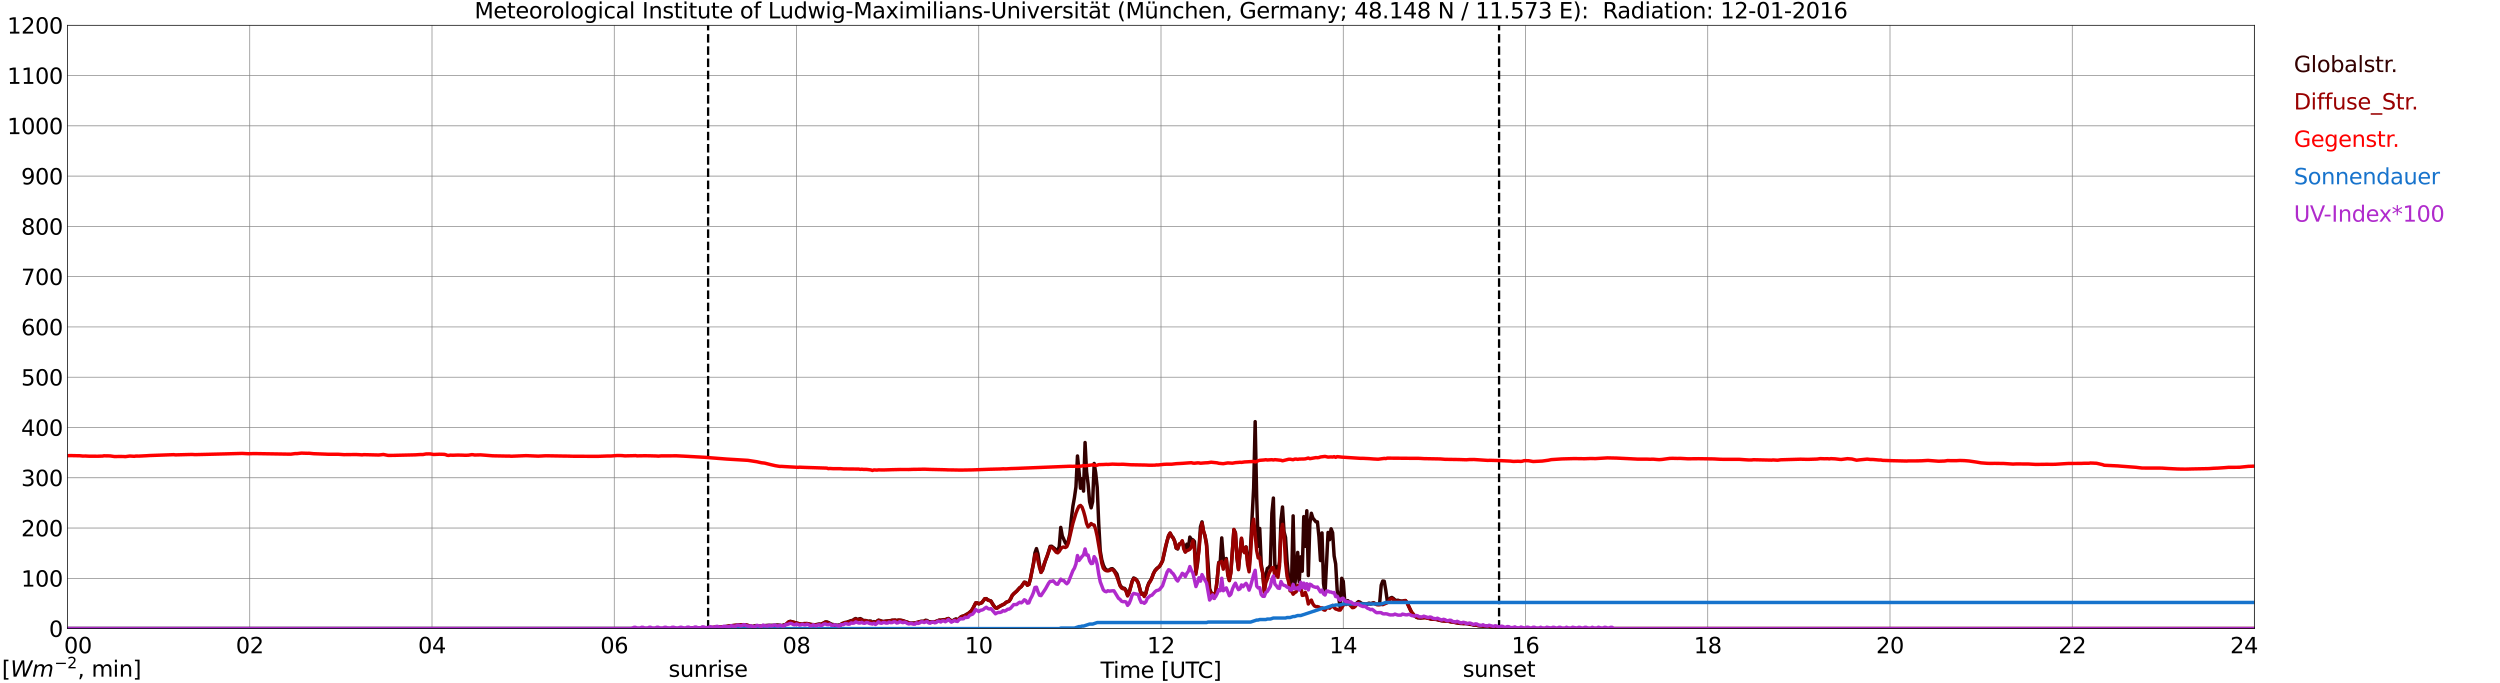 <?xml version="1.0" encoding="utf-8" standalone="no"?>
<!DOCTYPE svg PUBLIC "-//W3C//DTD SVG 1.1//EN"
  "http://www.w3.org/Graphics/SVG/1.1/DTD/svg11.dtd">
<svg xmlns:xlink="http://www.w3.org/1999/xlink" width="1085.4pt" height="296.64pt" viewBox="0 0 1085.4 296.64" xmlns="http://www.w3.org/2000/svg" version="1.1">
 <defs>
  <style type="text/css">*{stroke-linejoin: round; stroke-linecap: butt}</style>
 </defs>
 <g id="figure_1">
  <g id="patch_1">
   <path d="M 0 296.64 
L 1085.4 296.64 
L 1085.4 0 
L 0 0 
z
" style="fill: #ffffff"/>
  </g>
  <g id="axes_1">
   <g id="patch_2">
    <path d="M 29.306 272.909 
L 978.814 272.909 
L 978.814 10.976 
L 29.306 10.976 
z
" style="fill: #ffffff"/>
   </g>
   <g id="patch_3">
    <path d="M 978.814 272.909 
L 978.814 272.909 
L 978.814 10.976 
L 978.814 10.976 
z
" clip-path="url(#pa41ba41660)" style="fill: #d3d3d3; opacity: 0.25; stroke: #d3d3d3; stroke-linejoin: miter"/>
   </g>
   <g id="matplotlib.axis_1">
    <g id="xtick_1">
     <g id="line2d_1">
      <path d="M 29.306 272.909 
L 29.306 10.976 
" clip-path="url(#pa41ba41660)" style="fill: none; stroke: #808080; stroke-width: 0.3; stroke-linecap: square"/>
     </g>
     <g id="line2d_2"/>
     <g id="text_1">
      <!--    00 -->
      <g transform="translate(18.733 283.627) scale(0.095 -0.095)">
       <defs>
        <path id="DejaVuSans-20" transform="scale(0.016)"/>
        <path id="DejaVuSans-30" d="M 2034 4250 
Q 1547 4250 1301 3770 
Q 1056 3291 1056 2328 
Q 1056 1369 1301 889 
Q 1547 409 2034 409 
Q 2525 409 2770 889 
Q 3016 1369 3016 2328 
Q 3016 3291 2770 3770 
Q 2525 4250 2034 4250 
z
M 2034 4750 
Q 2819 4750 3233 4129 
Q 3647 3509 3647 2328 
Q 3647 1150 3233 529 
Q 2819 -91 2034 -91 
Q 1250 -91 836 529 
Q 422 1150 422 2328 
Q 422 3509 836 4129 
Q 1250 4750 2034 4750 
z
" transform="scale(0.016)"/>
       </defs>
       <use xlink:href="#DejaVuSans-20"/>
       <use xlink:href="#DejaVuSans-20" transform="translate(31.787 0)"/>
       <use xlink:href="#DejaVuSans-20" transform="translate(63.574 0)"/>
       <use xlink:href="#DejaVuSans-30" transform="translate(95.361 0)"/>
       <use xlink:href="#DejaVuSans-30" transform="translate(158.984 0)"/>
      </g>
     </g>
    </g>
    <g id="xtick_2">
     <g id="line2d_3">
      <path d="M 108.431 272.909 
L 108.431 10.976 
" clip-path="url(#pa41ba41660)" style="fill: none; stroke: #808080; stroke-width: 0.3; stroke-linecap: square"/>
     </g>
     <g id="line2d_4"/>
     <g id="text_2">
      <!-- 02 -->
      <g transform="translate(102.387 283.627) scale(0.095 -0.095)">
       <defs>
        <path id="DejaVuSans-32" d="M 1228 531 
L 3431 531 
L 3431 0 
L 469 0 
L 469 531 
Q 828 903 1448 1529 
Q 2069 2156 2228 2338 
Q 2531 2678 2651 2914 
Q 2772 3150 2772 3378 
Q 2772 3750 2511 3984 
Q 2250 4219 1831 4219 
Q 1534 4219 1204 4116 
Q 875 4013 500 3803 
L 500 4441 
Q 881 4594 1212 4672 
Q 1544 4750 1819 4750 
Q 2544 4750 2975 4387 
Q 3406 4025 3406 3419 
Q 3406 3131 3298 2873 
Q 3191 2616 2906 2266 
Q 2828 2175 2409 1742 
Q 1991 1309 1228 531 
z
" transform="scale(0.016)"/>
       </defs>
       <use xlink:href="#DejaVuSans-30"/>
       <use xlink:href="#DejaVuSans-32" transform="translate(63.623 0)"/>
      </g>
     </g>
    </g>
    <g id="xtick_3">
     <g id="line2d_5">
      <path d="M 187.557 272.909 
L 187.557 10.976 
" clip-path="url(#pa41ba41660)" style="fill: none; stroke: #808080; stroke-width: 0.3; stroke-linecap: square"/>
     </g>
     <g id="line2d_6"/>
     <g id="text_3">
      <!-- 04 -->
      <g transform="translate(181.513 283.627) scale(0.095 -0.095)">
       <defs>
        <path id="DejaVuSans-34" d="M 2419 4116 
L 825 1625 
L 2419 1625 
L 2419 4116 
z
M 2253 4666 
L 3047 4666 
L 3047 1625 
L 3713 1625 
L 3713 1100 
L 3047 1100 
L 3047 0 
L 2419 0 
L 2419 1100 
L 313 1100 
L 313 1709 
L 2253 4666 
z
" transform="scale(0.016)"/>
       </defs>
       <use xlink:href="#DejaVuSans-30"/>
       <use xlink:href="#DejaVuSans-34" transform="translate(63.623 0)"/>
      </g>
     </g>
    </g>
    <g id="xtick_4">
     <g id="line2d_7">
      <path d="M 266.683 272.909 
L 266.683 10.976 
" clip-path="url(#pa41ba41660)" style="fill: none; stroke: #808080; stroke-width: 0.3; stroke-linecap: square"/>
     </g>
     <g id="line2d_8"/>
     <g id="text_4">
      <!-- 06 -->
      <g transform="translate(260.638 283.627) scale(0.095 -0.095)">
       <defs>
        <path id="DejaVuSans-36" d="M 2113 2584 
Q 1688 2584 1439 2293 
Q 1191 2003 1191 1497 
Q 1191 994 1439 701 
Q 1688 409 2113 409 
Q 2538 409 2786 701 
Q 3034 994 3034 1497 
Q 3034 2003 2786 2293 
Q 2538 2584 2113 2584 
z
M 3366 4563 
L 3366 3988 
Q 3128 4100 2886 4159 
Q 2644 4219 2406 4219 
Q 1781 4219 1451 3797 
Q 1122 3375 1075 2522 
Q 1259 2794 1537 2939 
Q 1816 3084 2150 3084 
Q 2853 3084 3261 2657 
Q 3669 2231 3669 1497 
Q 3669 778 3244 343 
Q 2819 -91 2113 -91 
Q 1303 -91 875 529 
Q 447 1150 447 2328 
Q 447 3434 972 4092 
Q 1497 4750 2381 4750 
Q 2619 4750 2861 4703 
Q 3103 4656 3366 4563 
z
" transform="scale(0.016)"/>
       </defs>
       <use xlink:href="#DejaVuSans-30"/>
       <use xlink:href="#DejaVuSans-36" transform="translate(63.623 0)"/>
      </g>
     </g>
    </g>
    <g id="xtick_5">
     <g id="line2d_9">
      <path d="M 345.808 272.909 
L 345.808 10.976 
" clip-path="url(#pa41ba41660)" style="fill: none; stroke: #808080; stroke-width: 0.3; stroke-linecap: square"/>
     </g>
     <g id="line2d_10"/>
     <g id="text_5">
      <!-- 08 -->
      <g transform="translate(339.764 283.627) scale(0.095 -0.095)">
       <defs>
        <path id="DejaVuSans-38" d="M 2034 2216 
Q 1584 2216 1326 1975 
Q 1069 1734 1069 1313 
Q 1069 891 1326 650 
Q 1584 409 2034 409 
Q 2484 409 2743 651 
Q 3003 894 3003 1313 
Q 3003 1734 2745 1975 
Q 2488 2216 2034 2216 
z
M 1403 2484 
Q 997 2584 770 2862 
Q 544 3141 544 3541 
Q 544 4100 942 4425 
Q 1341 4750 2034 4750 
Q 2731 4750 3128 4425 
Q 3525 4100 3525 3541 
Q 3525 3141 3298 2862 
Q 3072 2584 2669 2484 
Q 3125 2378 3379 2068 
Q 3634 1759 3634 1313 
Q 3634 634 3220 271 
Q 2806 -91 2034 -91 
Q 1263 -91 848 271 
Q 434 634 434 1313 
Q 434 1759 690 2068 
Q 947 2378 1403 2484 
z
M 1172 3481 
Q 1172 3119 1398 2916 
Q 1625 2713 2034 2713 
Q 2441 2713 2670 2916 
Q 2900 3119 2900 3481 
Q 2900 3844 2670 4047 
Q 2441 4250 2034 4250 
Q 1625 4250 1398 4047 
Q 1172 3844 1172 3481 
z
" transform="scale(0.016)"/>
       </defs>
       <use xlink:href="#DejaVuSans-30"/>
       <use xlink:href="#DejaVuSans-38" transform="translate(63.623 0)"/>
      </g>
     </g>
    </g>
    <g id="xtick_6">
     <g id="line2d_11">
      <path d="M 424.934 272.909 
L 424.934 10.976 
" clip-path="url(#pa41ba41660)" style="fill: none; stroke: #808080; stroke-width: 0.3; stroke-linecap: square"/>
     </g>
     <g id="line2d_12"/>
     <g id="text_6">
      <!-- 10 -->
      <g transform="translate(418.89 283.627) scale(0.095 -0.095)">
       <defs>
        <path id="DejaVuSans-31" d="M 794 531 
L 1825 531 
L 1825 4091 
L 703 3866 
L 703 4441 
L 1819 4666 
L 2450 4666 
L 2450 531 
L 3481 531 
L 3481 0 
L 794 0 
L 794 531 
z
" transform="scale(0.016)"/>
       </defs>
       <use xlink:href="#DejaVuSans-31"/>
       <use xlink:href="#DejaVuSans-30" transform="translate(63.623 0)"/>
      </g>
     </g>
    </g>
    <g id="xtick_7">
     <g id="line2d_13">
      <path d="M 504.06 272.909 
L 504.06 10.976 
" clip-path="url(#pa41ba41660)" style="fill: none; stroke: #808080; stroke-width: 0.3; stroke-linecap: square"/>
     </g>
     <g id="line2d_14"/>
     <g id="text_7">
      <!-- 12 -->
      <g transform="translate(498.015 283.627) scale(0.095 -0.095)">
       <use xlink:href="#DejaVuSans-31"/>
       <use xlink:href="#DejaVuSans-32" transform="translate(63.623 0)"/>
      </g>
     </g>
    </g>
    <g id="xtick_8">
     <g id="line2d_15">
      <path d="M 583.185 272.909 
L 583.185 10.976 
" clip-path="url(#pa41ba41660)" style="fill: none; stroke: #808080; stroke-width: 0.3; stroke-linecap: square"/>
     </g>
     <g id="line2d_16"/>
     <g id="text_8">
      <!-- 14 -->
      <g transform="translate(577.141 283.627) scale(0.095 -0.095)">
       <use xlink:href="#DejaVuSans-31"/>
       <use xlink:href="#DejaVuSans-34" transform="translate(63.623 0)"/>
      </g>
     </g>
    </g>
    <g id="xtick_9">
     <g id="line2d_17">
      <path d="M 662.311 272.909 
L 662.311 10.976 
" clip-path="url(#pa41ba41660)" style="fill: none; stroke: #808080; stroke-width: 0.3; stroke-linecap: square"/>
     </g>
     <g id="line2d_18"/>
     <g id="text_9">
      <!-- 16 -->
      <g transform="translate(656.267 283.627) scale(0.095 -0.095)">
       <use xlink:href="#DejaVuSans-31"/>
       <use xlink:href="#DejaVuSans-36" transform="translate(63.623 0)"/>
      </g>
     </g>
    </g>
    <g id="xtick_10">
     <g id="line2d_19">
      <path d="M 741.437 272.909 
L 741.437 10.976 
" clip-path="url(#pa41ba41660)" style="fill: none; stroke: #808080; stroke-width: 0.3; stroke-linecap: square"/>
     </g>
     <g id="line2d_20"/>
     <g id="text_10">
      <!-- 18 -->
      <g transform="translate(735.392 283.627) scale(0.095 -0.095)">
       <use xlink:href="#DejaVuSans-31"/>
       <use xlink:href="#DejaVuSans-38" transform="translate(63.623 0)"/>
      </g>
     </g>
    </g>
    <g id="xtick_11">
     <g id="line2d_21">
      <path d="M 820.562 272.909 
L 820.562 10.976 
" clip-path="url(#pa41ba41660)" style="fill: none; stroke: #808080; stroke-width: 0.3; stroke-linecap: square"/>
     </g>
     <g id="line2d_22"/>
     <g id="text_11">
      <!-- 20 -->
      <g transform="translate(814.518 283.627) scale(0.095 -0.095)">
       <use xlink:href="#DejaVuSans-32"/>
       <use xlink:href="#DejaVuSans-30" transform="translate(63.623 0)"/>
      </g>
     </g>
    </g>
    <g id="xtick_12">
     <g id="line2d_23">
      <path d="M 899.688 272.909 
L 899.688 10.976 
" clip-path="url(#pa41ba41660)" style="fill: none; stroke: #808080; stroke-width: 0.3; stroke-linecap: square"/>
     </g>
     <g id="line2d_24"/>
     <g id="text_12">
      <!-- 22 -->
      <g transform="translate(893.644 283.627) scale(0.095 -0.095)">
       <use xlink:href="#DejaVuSans-32"/>
       <use xlink:href="#DejaVuSans-32" transform="translate(63.623 0)"/>
      </g>
     </g>
    </g>
    <g id="xtick_13">
     <g id="line2d_25">
      <path d="M 978.814 272.909 
L 978.814 10.976 
" clip-path="url(#pa41ba41660)" style="fill: none; stroke: #808080; stroke-width: 0.3; stroke-linecap: square"/>
     </g>
     <g id="line2d_26"/>
     <g id="text_13">
      <!-- 24    -->
      <g transform="translate(968.241 283.627) scale(0.095 -0.095)">
       <use xlink:href="#DejaVuSans-32"/>
       <use xlink:href="#DejaVuSans-34" transform="translate(63.623 0)"/>
       <use xlink:href="#DejaVuSans-20" transform="translate(127.246 0)"/>
       <use xlink:href="#DejaVuSans-20" transform="translate(159.033 0)"/>
       <use xlink:href="#DejaVuSans-20" transform="translate(190.82 0)"/>
      </g>
     </g>
    </g>
    <g id="text_14">
     <!-- Time [UTC] -->
     <g transform="translate(477.806 294.322) scale(0.095 -0.095)">
      <defs>
       <path id="DejaVuSans-54" d="M -19 4666 
L 3928 4666 
L 3928 4134 
L 2272 4134 
L 2272 0 
L 1638 0 
L 1638 4134 
L -19 4134 
L -19 4666 
z
" transform="scale(0.016)"/>
       <path id="DejaVuSans-69" d="M 603 3500 
L 1178 3500 
L 1178 0 
L 603 0 
L 603 3500 
z
M 603 4863 
L 1178 4863 
L 1178 4134 
L 603 4134 
L 603 4863 
z
" transform="scale(0.016)"/>
       <path id="DejaVuSans-6d" d="M 3328 2828 
Q 3544 3216 3844 3400 
Q 4144 3584 4550 3584 
Q 5097 3584 5394 3201 
Q 5691 2819 5691 2113 
L 5691 0 
L 5113 0 
L 5113 2094 
Q 5113 2597 4934 2840 
Q 4756 3084 4391 3084 
Q 3944 3084 3684 2787 
Q 3425 2491 3425 1978 
L 3425 0 
L 2847 0 
L 2847 2094 
Q 2847 2600 2669 2842 
Q 2491 3084 2119 3084 
Q 1678 3084 1418 2786 
Q 1159 2488 1159 1978 
L 1159 0 
L 581 0 
L 581 3500 
L 1159 3500 
L 1159 2956 
Q 1356 3278 1631 3431 
Q 1906 3584 2284 3584 
Q 2666 3584 2933 3390 
Q 3200 3197 3328 2828 
z
" transform="scale(0.016)"/>
       <path id="DejaVuSans-65" d="M 3597 1894 
L 3597 1613 
L 953 1613 
Q 991 1019 1311 708 
Q 1631 397 2203 397 
Q 2534 397 2845 478 
Q 3156 559 3463 722 
L 3463 178 
Q 3153 47 2828 -22 
Q 2503 -91 2169 -91 
Q 1331 -91 842 396 
Q 353 884 353 1716 
Q 353 2575 817 3079 
Q 1281 3584 2069 3584 
Q 2775 3584 3186 3129 
Q 3597 2675 3597 1894 
z
M 3022 2063 
Q 3016 2534 2758 2815 
Q 2500 3097 2075 3097 
Q 1594 3097 1305 2825 
Q 1016 2553 972 2059 
L 3022 2063 
z
" transform="scale(0.016)"/>
       <path id="DejaVuSans-5b" d="M 550 4863 
L 1875 4863 
L 1875 4416 
L 1125 4416 
L 1125 -397 
L 1875 -397 
L 1875 -844 
L 550 -844 
L 550 4863 
z
" transform="scale(0.016)"/>
       <path id="DejaVuSans-55" d="M 556 4666 
L 1191 4666 
L 1191 1831 
Q 1191 1081 1462 751 
Q 1734 422 2344 422 
Q 2950 422 3222 751 
Q 3494 1081 3494 1831 
L 3494 4666 
L 4128 4666 
L 4128 1753 
Q 4128 841 3676 375 
Q 3225 -91 2344 -91 
Q 1459 -91 1007 375 
Q 556 841 556 1753 
L 556 4666 
z
" transform="scale(0.016)"/>
       <path id="DejaVuSans-43" d="M 4122 4306 
L 4122 3641 
Q 3803 3938 3442 4084 
Q 3081 4231 2675 4231 
Q 1875 4231 1450 3742 
Q 1025 3253 1025 2328 
Q 1025 1406 1450 917 
Q 1875 428 2675 428 
Q 3081 428 3442 575 
Q 3803 722 4122 1019 
L 4122 359 
Q 3791 134 3420 21 
Q 3050 -91 2638 -91 
Q 1578 -91 968 557 
Q 359 1206 359 2328 
Q 359 3453 968 4101 
Q 1578 4750 2638 4750 
Q 3056 4750 3426 4639 
Q 3797 4528 4122 4306 
z
" transform="scale(0.016)"/>
       <path id="DejaVuSans-5d" d="M 1947 4863 
L 1947 -844 
L 622 -844 
L 622 -397 
L 1369 -397 
L 1369 4416 
L 622 4416 
L 622 4863 
L 1947 4863 
z
" transform="scale(0.016)"/>
      </defs>
      <use xlink:href="#DejaVuSans-54"/>
      <use xlink:href="#DejaVuSans-69" transform="translate(57.959 0)"/>
      <use xlink:href="#DejaVuSans-6d" transform="translate(85.742 0)"/>
      <use xlink:href="#DejaVuSans-65" transform="translate(183.154 0)"/>
      <use xlink:href="#DejaVuSans-20" transform="translate(244.678 0)"/>
      <use xlink:href="#DejaVuSans-5b" transform="translate(276.465 0)"/>
      <use xlink:href="#DejaVuSans-55" transform="translate(315.479 0)"/>
      <use xlink:href="#DejaVuSans-54" transform="translate(388.672 0)"/>
      <use xlink:href="#DejaVuSans-43" transform="translate(443.881 0)"/>
      <use xlink:href="#DejaVuSans-5d" transform="translate(513.705 0)"/>
     </g>
    </g>
   </g>
   <g id="matplotlib.axis_2">
    <g id="ytick_1">
     <g id="line2d_27">
      <path d="M 29.306 272.909 
L 978.814 272.909 
" clip-path="url(#pa41ba41660)" style="fill: none; stroke: #808080; stroke-width: 0.3; stroke-linecap: square"/>
     </g>
     <g id="line2d_28"/>
     <g id="text_15">
      <!-- 0 -->
      <g transform="translate(21.261 276.518) scale(0.095 -0.095)">
       <use xlink:href="#DejaVuSans-30"/>
      </g>
     </g>
    </g>
    <g id="ytick_2">
     <g id="line2d_29">
      <path d="M 29.306 251.081 
L 978.814 251.081 
" clip-path="url(#pa41ba41660)" style="fill: none; stroke: #808080; stroke-width: 0.3; stroke-linecap: square"/>
     </g>
     <g id="line2d_30"/>
     <g id="text_16">
      <!-- 100 -->
      <g transform="translate(9.173 254.69) scale(0.095 -0.095)">
       <use xlink:href="#DejaVuSans-31"/>
       <use xlink:href="#DejaVuSans-30" transform="translate(63.623 0)"/>
       <use xlink:href="#DejaVuSans-30" transform="translate(127.246 0)"/>
      </g>
     </g>
    </g>
    <g id="ytick_3">
     <g id="line2d_31">
      <path d="M 29.306 229.253 
L 978.814 229.253 
" clip-path="url(#pa41ba41660)" style="fill: none; stroke: #808080; stroke-width: 0.3; stroke-linecap: square"/>
     </g>
     <g id="line2d_32"/>
     <g id="text_17">
      <!-- 200 -->
      <g transform="translate(9.173 232.863) scale(0.095 -0.095)">
       <use xlink:href="#DejaVuSans-32"/>
       <use xlink:href="#DejaVuSans-30" transform="translate(63.623 0)"/>
       <use xlink:href="#DejaVuSans-30" transform="translate(127.246 0)"/>
      </g>
     </g>
    </g>
    <g id="ytick_4">
     <g id="line2d_33">
      <path d="M 29.306 207.426 
L 978.814 207.426 
" clip-path="url(#pa41ba41660)" style="fill: none; stroke: #808080; stroke-width: 0.3; stroke-linecap: square"/>
     </g>
     <g id="line2d_34"/>
     <g id="text_18">
      <!-- 300 -->
      <g transform="translate(9.173 211.035) scale(0.095 -0.095)">
       <defs>
        <path id="DejaVuSans-33" d="M 2597 2516 
Q 3050 2419 3304 2112 
Q 3559 1806 3559 1356 
Q 3559 666 3084 287 
Q 2609 -91 1734 -91 
Q 1441 -91 1130 -33 
Q 819 25 488 141 
L 488 750 
Q 750 597 1062 519 
Q 1375 441 1716 441 
Q 2309 441 2620 675 
Q 2931 909 2931 1356 
Q 2931 1769 2642 2001 
Q 2353 2234 1838 2234 
L 1294 2234 
L 1294 2753 
L 1863 2753 
Q 2328 2753 2575 2939 
Q 2822 3125 2822 3475 
Q 2822 3834 2567 4026 
Q 2313 4219 1838 4219 
Q 1578 4219 1281 4162 
Q 984 4106 628 3988 
L 628 4550 
Q 988 4650 1302 4700 
Q 1616 4750 1894 4750 
Q 2613 4750 3031 4423 
Q 3450 4097 3450 3541 
Q 3450 3153 3228 2886 
Q 3006 2619 2597 2516 
z
" transform="scale(0.016)"/>
       </defs>
       <use xlink:href="#DejaVuSans-33"/>
       <use xlink:href="#DejaVuSans-30" transform="translate(63.623 0)"/>
       <use xlink:href="#DejaVuSans-30" transform="translate(127.246 0)"/>
      </g>
     </g>
    </g>
    <g id="ytick_5">
     <g id="line2d_35">
      <path d="M 29.306 185.598 
L 978.814 185.598 
" clip-path="url(#pa41ba41660)" style="fill: none; stroke: #808080; stroke-width: 0.3; stroke-linecap: square"/>
     </g>
     <g id="line2d_36"/>
     <g id="text_19">
      <!-- 400 -->
      <g transform="translate(9.173 189.207) scale(0.095 -0.095)">
       <use xlink:href="#DejaVuSans-34"/>
       <use xlink:href="#DejaVuSans-30" transform="translate(63.623 0)"/>
       <use xlink:href="#DejaVuSans-30" transform="translate(127.246 0)"/>
      </g>
     </g>
    </g>
    <g id="ytick_6">
     <g id="line2d_37">
      <path d="M 29.306 163.77 
L 978.814 163.77 
" clip-path="url(#pa41ba41660)" style="fill: none; stroke: #808080; stroke-width: 0.3; stroke-linecap: square"/>
     </g>
     <g id="line2d_38"/>
     <g id="text_20">
      <!-- 500 -->
      <g transform="translate(9.173 167.379) scale(0.095 -0.095)">
       <defs>
        <path id="DejaVuSans-35" d="M 691 4666 
L 3169 4666 
L 3169 4134 
L 1269 4134 
L 1269 2991 
Q 1406 3038 1543 3061 
Q 1681 3084 1819 3084 
Q 2600 3084 3056 2656 
Q 3513 2228 3513 1497 
Q 3513 744 3044 326 
Q 2575 -91 1722 -91 
Q 1428 -91 1123 -41 
Q 819 9 494 109 
L 494 744 
Q 775 591 1075 516 
Q 1375 441 1709 441 
Q 2250 441 2565 725 
Q 2881 1009 2881 1497 
Q 2881 1984 2565 2268 
Q 2250 2553 1709 2553 
Q 1456 2553 1204 2497 
Q 953 2441 691 2322 
L 691 4666 
z
" transform="scale(0.016)"/>
       </defs>
       <use xlink:href="#DejaVuSans-35"/>
       <use xlink:href="#DejaVuSans-30" transform="translate(63.623 0)"/>
       <use xlink:href="#DejaVuSans-30" transform="translate(127.246 0)"/>
      </g>
     </g>
    </g>
    <g id="ytick_7">
     <g id="line2d_39">
      <path d="M 29.306 141.942 
L 978.814 141.942 
" clip-path="url(#pa41ba41660)" style="fill: none; stroke: #808080; stroke-width: 0.3; stroke-linecap: square"/>
     </g>
     <g id="line2d_40"/>
     <g id="text_21">
      <!-- 600 -->
      <g transform="translate(9.173 145.551) scale(0.095 -0.095)">
       <use xlink:href="#DejaVuSans-36"/>
       <use xlink:href="#DejaVuSans-30" transform="translate(63.623 0)"/>
       <use xlink:href="#DejaVuSans-30" transform="translate(127.246 0)"/>
      </g>
     </g>
    </g>
    <g id="ytick_8">
     <g id="line2d_41">
      <path d="M 29.306 120.114 
L 978.814 120.114 
" clip-path="url(#pa41ba41660)" style="fill: none; stroke: #808080; stroke-width: 0.3; stroke-linecap: square"/>
     </g>
     <g id="line2d_42"/>
     <g id="text_22">
      <!-- 700 -->
      <g transform="translate(9.173 123.724) scale(0.095 -0.095)">
       <defs>
        <path id="DejaVuSans-37" d="M 525 4666 
L 3525 4666 
L 3525 4397 
L 1831 0 
L 1172 0 
L 2766 4134 
L 525 4134 
L 525 4666 
z
" transform="scale(0.016)"/>
       </defs>
       <use xlink:href="#DejaVuSans-37"/>
       <use xlink:href="#DejaVuSans-30" transform="translate(63.623 0)"/>
       <use xlink:href="#DejaVuSans-30" transform="translate(127.246 0)"/>
      </g>
     </g>
    </g>
    <g id="ytick_9">
     <g id="line2d_43">
      <path d="M 29.306 98.287 
L 978.814 98.287 
" clip-path="url(#pa41ba41660)" style="fill: none; stroke: #808080; stroke-width: 0.3; stroke-linecap: square"/>
     </g>
     <g id="line2d_44"/>
     <g id="text_23">
      <!-- 800 -->
      <g transform="translate(9.173 101.896) scale(0.095 -0.095)">
       <use xlink:href="#DejaVuSans-38"/>
       <use xlink:href="#DejaVuSans-30" transform="translate(63.623 0)"/>
       <use xlink:href="#DejaVuSans-30" transform="translate(127.246 0)"/>
      </g>
     </g>
    </g>
    <g id="ytick_10">
     <g id="line2d_45">
      <path d="M 29.306 76.459 
L 978.814 76.459 
" clip-path="url(#pa41ba41660)" style="fill: none; stroke: #808080; stroke-width: 0.3; stroke-linecap: square"/>
     </g>
     <g id="line2d_46"/>
     <g id="text_24">
      <!-- 900 -->
      <g transform="translate(9.173 80.068) scale(0.095 -0.095)">
       <defs>
        <path id="DejaVuSans-39" d="M 703 97 
L 703 672 
Q 941 559 1184 500 
Q 1428 441 1663 441 
Q 2288 441 2617 861 
Q 2947 1281 2994 2138 
Q 2813 1869 2534 1725 
Q 2256 1581 1919 1581 
Q 1219 1581 811 2004 
Q 403 2428 403 3163 
Q 403 3881 828 4315 
Q 1253 4750 1959 4750 
Q 2769 4750 3195 4129 
Q 3622 3509 3622 2328 
Q 3622 1225 3098 567 
Q 2575 -91 1691 -91 
Q 1453 -91 1209 -44 
Q 966 3 703 97 
z
M 1959 2075 
Q 2384 2075 2632 2365 
Q 2881 2656 2881 3163 
Q 2881 3666 2632 3958 
Q 2384 4250 1959 4250 
Q 1534 4250 1286 3958 
Q 1038 3666 1038 3163 
Q 1038 2656 1286 2365 
Q 1534 2075 1959 2075 
z
" transform="scale(0.016)"/>
       </defs>
       <use xlink:href="#DejaVuSans-39"/>
       <use xlink:href="#DejaVuSans-30" transform="translate(63.623 0)"/>
       <use xlink:href="#DejaVuSans-30" transform="translate(127.246 0)"/>
      </g>
     </g>
    </g>
    <g id="ytick_11">
     <g id="line2d_47">
      <path d="M 29.306 54.631 
L 978.814 54.631 
" clip-path="url(#pa41ba41660)" style="fill: none; stroke: #808080; stroke-width: 0.3; stroke-linecap: square"/>
     </g>
     <g id="line2d_48"/>
     <g id="text_25">
      <!-- 1000 -->
      <g transform="translate(3.128 58.24) scale(0.095 -0.095)">
       <use xlink:href="#DejaVuSans-31"/>
       <use xlink:href="#DejaVuSans-30" transform="translate(63.623 0)"/>
       <use xlink:href="#DejaVuSans-30" transform="translate(127.246 0)"/>
       <use xlink:href="#DejaVuSans-30" transform="translate(190.869 0)"/>
      </g>
     </g>
    </g>
    <g id="ytick_12">
     <g id="line2d_49">
      <path d="M 29.306 32.803 
L 978.814 32.803 
" clip-path="url(#pa41ba41660)" style="fill: none; stroke: #808080; stroke-width: 0.3; stroke-linecap: square"/>
     </g>
     <g id="line2d_50"/>
     <g id="text_26">
      <!-- 1100 -->
      <g transform="translate(3.128 36.413) scale(0.095 -0.095)">
       <use xlink:href="#DejaVuSans-31"/>
       <use xlink:href="#DejaVuSans-31" transform="translate(63.623 0)"/>
       <use xlink:href="#DejaVuSans-30" transform="translate(127.246 0)"/>
       <use xlink:href="#DejaVuSans-30" transform="translate(190.869 0)"/>
      </g>
     </g>
    </g>
    <g id="ytick_13">
     <g id="line2d_51">
      <path d="M 29.306 10.976 
L 978.814 10.976 
" clip-path="url(#pa41ba41660)" style="fill: none; stroke: #808080; stroke-width: 0.3; stroke-linecap: square"/>
     </g>
     <g id="line2d_52"/>
     <g id="text_27">
      <!-- 1200 -->
      <g transform="translate(3.128 14.585) scale(0.095 -0.095)">
       <use xlink:href="#DejaVuSans-31"/>
       <use xlink:href="#DejaVuSans-32" transform="translate(63.623 0)"/>
       <use xlink:href="#DejaVuSans-30" transform="translate(127.246 0)"/>
       <use xlink:href="#DejaVuSans-30" transform="translate(190.869 0)"/>
      </g>
     </g>
    </g>
   </g>
   <g id="line2d_53">
    <path d="M 307.432 272.909 
L 307.432 10.976 
" clip-path="url(#pa41ba41660)" style="fill: none; stroke-dasharray: 3.7,1.6; stroke-dashoffset: 0; stroke: #000000"/>
   </g>
   <g id="line2d_54">
    <path d="M 650.838 272.909 
L 650.838 10.976 
" clip-path="url(#pa41ba41660)" style="fill: none; stroke-dasharray: 3.7,1.6; stroke-dashoffset: 0; stroke: #000000"/>
   </g>
   <g id="line2d_55">
    <path d="M 29.306 272.909 
L 298.992 272.909 
L 299.652 272.719 
L 305.586 272.632 
L 314.158 272.186 
L 316.796 271.743 
L 318.774 271.564 
L 323.39 271.239 
L 324.708 271.564 
L 326.686 272.009 
L 328.005 271.623 
L 330.643 271.951 
L 331.302 271.682 
L 333.28 271.505 
L 335.918 271.477 
L 336.577 271.477 
L 337.236 271.328 
L 338.555 271.446 
L 339.215 271.623 
L 341.193 271.091 
L 342.512 269.936 
L 343.171 269.759 
L 347.787 271.001 
L 348.446 270.942 
L 349.105 270.706 
L 350.424 270.765 
L 353.062 271.27 
L 353.721 271.298 
L 355.699 270.914 
L 356.359 271.001 
L 357.677 270.44 
L 358.337 270.025 
L 358.996 270.025 
L 359.655 270.261 
L 360.974 271.001 
L 362.952 271.387 
L 363.612 271.446 
L 364.93 271.239 
L 365.59 270.706 
L 366.249 270.527 
L 366.909 270.233 
L 367.568 270.172 
L 369.546 269.432 
L 370.206 269.403 
L 370.865 268.84 
L 371.524 268.543 
L 372.184 268.958 
L 373.502 268.574 
L 374.162 268.899 
L 374.821 269.462 
L 375.481 269.373 
L 376.14 269.462 
L 376.799 269.846 
L 377.459 269.639 
L 378.118 269.67 
L 378.777 270.41 
L 379.437 269.877 
L 380.096 270.172 
L 381.415 269.255 
L 382.074 269.403 
L 382.734 269.698 
L 383.393 269.818 
L 386.69 269.432 
L 387.349 269.283 
L 388.009 269.314 
L 388.668 269.224 
L 389.328 269.462 
L 389.987 269.224 
L 391.306 269.314 
L 391.965 269.462 
L 393.284 269.936 
L 393.943 270.084 
L 394.603 270.41 
L 395.262 270.558 
L 397.24 270.468 
L 397.899 270.261 
L 398.559 270.172 
L 399.878 269.759 
L 400.537 269.787 
L 401.196 269.698 
L 401.856 269.283 
L 402.515 269.403 
L 403.175 269.905 
L 403.834 270.025 
L 405.153 269.905 
L 405.812 269.966 
L 406.471 269.759 
L 407.79 269.224 
L 408.45 269.255 
L 409.768 269.017 
L 410.428 269.047 
L 411.746 268.515 
L 412.406 269.076 
L 413.065 269.491 
L 413.725 269.462 
L 414.384 268.989 
L 415.043 268.692 
L 415.703 269.106 
L 416.362 268.663 
L 417.022 267.952 
L 417.681 267.565 
L 418.34 267.419 
L 419 267.122 
L 419.659 266.677 
L 420.318 266.382 
L 421.637 265.287 
L 422.297 264.368 
L 423.615 261.792 
L 424.275 261.731 
L 424.934 262.146 
L 426.253 261.702 
L 427.572 259.954 
L 428.231 259.895 
L 428.89 260.489 
L 430.209 260.904 
L 431.528 263.095 
L 432.187 263.863 
L 432.847 264.012 
L 433.506 263.479 
L 436.144 262.176 
L 436.803 261.495 
L 438.122 260.962 
L 438.781 259.985 
L 439.44 258.564 
L 440.1 257.793 
L 441.419 256.608 
L 442.737 255.128 
L 443.397 254.713 
L 444.716 252.757 
L 445.375 252.875 
L 446.034 253.973 
L 446.694 253.705 
L 447.353 251.336 
L 448.672 244.613 
L 449.331 240.023 
L 449.991 238.185 
L 450.65 240.525 
L 451.309 245.146 
L 451.969 248.433 
L 452.628 247.455 
L 453.947 243.251 
L 454.606 241.593 
L 455.925 237.209 
L 456.584 237.151 
L 457.903 238.157 
L 458.563 238.838 
L 459.222 238.986 
L 459.881 237.268 
L 460.541 228.976 
L 461.2 232.678 
L 462.519 235.668 
L 463.178 236.498 
L 463.838 234.721 
L 464.497 231.7 
L 465.156 225.126 
L 465.816 219.734 
L 466.475 216.032 
L 467.134 211.383 
L 467.794 197.965 
L 468.453 204.363 
L 469.113 211.974 
L 469.772 207.799 
L 470.431 213.219 
L 471.091 192.131 
L 471.75 204.808 
L 472.409 210.139 
L 473.069 217.84 
L 473.728 220.476 
L 474.388 217.809 
L 475.047 201.224 
L 475.706 205.31 
L 476.366 211.621 
L 477.025 227.407 
L 477.685 239.194 
L 478.344 243.013 
L 479.003 245.295 
L 479.663 246.715 
L 480.322 247.397 
L 480.981 247.604 
L 481.641 247.427 
L 482.3 246.982 
L 482.96 246.894 
L 483.619 247.486 
L 484.938 249.234 
L 486.256 253.973 
L 486.916 254.89 
L 487.575 255.305 
L 488.235 255.453 
L 488.894 256.311 
L 489.553 258.444 
L 490.213 257.319 
L 491.532 252.284 
L 492.191 250.922 
L 492.85 251.247 
L 493.51 251.81 
L 494.169 253.024 
L 495.488 257.97 
L 496.147 257.555 
L 496.807 258.623 
L 497.466 257.645 
L 498.125 254.862 
L 498.785 253.054 
L 499.444 252.107 
L 500.103 250.832 
L 500.763 249.055 
L 501.422 247.724 
L 502.082 246.923 
L 503.4 245.886 
L 504.719 243.577 
L 506.697 234.928 
L 507.357 232.706 
L 508.016 231.493 
L 508.675 232.647 
L 509.335 233.477 
L 509.994 234.987 
L 510.654 237.98 
L 511.313 238.364 
L 511.972 236.262 
L 512.632 236.083 
L 513.291 235.018 
L 514.61 239.578 
L 515.269 236.262 
L 515.929 238.039 
L 516.588 233.18 
L 517.247 234.158 
L 517.907 234.365 
L 518.566 235.077 
L 519.226 248.464 
L 519.885 244.91 
L 520.544 237.919 
L 521.204 228.649 
L 521.863 226.577 
L 522.522 230.663 
L 523.182 232.885 
L 523.841 235.994 
L 524.501 244.969 
L 525.16 255.512 
L 525.819 257.348 
L 526.479 257.734 
L 527.138 259.539 
L 527.797 257.26 
L 528.457 251.751 
L 529.116 244.227 
L 529.776 243.784 
L 530.435 233.536 
L 531.094 242.184 
L 531.754 244.02 
L 532.413 242.481 
L 533.073 249.114 
L 533.732 251.869 
L 534.391 248.226 
L 535.71 230.013 
L 536.369 231.316 
L 537.029 241.918 
L 537.688 246.953 
L 539.007 233.922 
L 539.666 238.956 
L 540.326 239.312 
L 540.985 237.445 
L 541.644 243.4 
L 542.304 247.041 
L 542.963 236.795 
L 544.282 211.857 
L 544.941 183.068 
L 545.601 216.032 
L 546.26 237.179 
L 546.919 229.45 
L 547.579 244.969 
L 548.238 248.671 
L 548.898 256.608 
L 549.557 250.062 
L 550.216 246.774 
L 550.876 246.421 
L 551.535 245.384 
L 552.195 222.814 
L 552.854 216.24 
L 553.513 246.746 
L 554.173 245.917 
L 554.832 248.551 
L 555.491 244.02 
L 556.151 225.807 
L 556.81 220.121 
L 557.47 230.812 
L 558.129 233.359 
L 558.788 243.695 
L 559.448 250.448 
L 560.107 254.8 
L 560.766 251.485 
L 561.426 223.971 
L 562.085 254.15 
L 562.745 249.442 
L 563.404 239.844 
L 564.063 252.64 
L 564.723 241.769 
L 565.382 247.99 
L 566.042 224.296 
L 566.701 237.209 
L 567.36 221.749 
L 568.02 249.885 
L 568.679 227.376 
L 569.338 222.845 
L 569.998 224.947 
L 571.317 226.547 
L 571.976 226.577 
L 572.635 233.062 
L 573.295 243.369 
L 573.954 231.375 
L 574.613 253.321 
L 575.273 257.821 
L 576.592 231.168 
L 577.251 234.306 
L 577.91 229.598 
L 578.57 231.285 
L 579.229 241.385 
L 579.889 244.821 
L 580.548 256.224 
L 581.207 259.393 
L 581.867 263.776 
L 582.526 251.07 
L 583.185 252.343 
L 583.845 261.111 
L 584.504 261.318 
L 585.164 260.783 
L 585.823 261.406 
L 586.482 262.414 
L 587.142 263.154 
L 587.801 263.182 
L 588.46 262.68 
L 589.12 261.761 
L 589.779 261.198 
L 590.439 261.436 
L 591.098 261.969 
L 593.076 262.294 
L 594.395 261.851 
L 595.054 262.058 
L 596.373 261.702 
L 597.692 262.353 
L 598.351 262.353 
L 599.011 261.585 
L 599.67 254.061 
L 600.329 252.255 
L 600.989 252.343 
L 601.648 256.224 
L 602.307 260.932 
L 602.967 260.489 
L 603.626 259.659 
L 604.286 259.393 
L 604.945 259.808 
L 605.604 260.428 
L 606.264 260.755 
L 606.923 260.576 
L 607.582 260.842 
L 608.901 261.021 
L 609.561 260.783 
L 610.22 260.755 
L 610.879 261.613 
L 612.198 264.544 
L 612.858 265.819 
L 614.176 267.358 
L 614.836 267.921 
L 615.495 268.218 
L 616.814 268.336 
L 618.133 268.159 
L 618.792 268.1 
L 620.111 268.366 
L 621.429 268.781 
L 622.748 268.81 
L 623.408 268.868 
L 626.045 269.521 
L 628.683 269.58 
L 630.001 269.995 
L 630.661 269.995 
L 632.639 270.44 
L 633.958 270.676 
L 636.595 270.735 
L 637.255 270.794 
L 637.914 271.032 
L 639.233 271.18 
L 639.892 271.446 
L 640.552 271.357 
L 641.87 271.654 
L 643.848 271.861 
L 646.486 271.951 
L 648.464 272.304 
L 651.102 272.601 
L 652.42 272.542 
L 655.058 272.808 
L 656.377 272.867 
L 657.036 272.749 
L 657.695 272.909 
L 978.154 272.909 
L 978.154 272.909 
" clip-path="url(#pa41ba41660)" style="fill: none; stroke: #330000; stroke-width: 1.5; stroke-linecap: square"/>
   </g>
   <g id="line2d_56">
    <path d="M 29.306 272.909 
L 298.992 272.909 
L 299.652 272.719 
L 301.63 272.634 
L 302.289 272.76 
L 306.246 272.592 
L 308.224 272.592 
L 308.883 272.466 
L 309.543 272.466 
L 310.202 272.298 
L 310.861 272.383 
L 311.521 272.256 
L 312.839 272.256 
L 313.499 272.13 
L 314.158 272.215 
L 317.455 271.669 
L 320.093 271.374 
L 321.411 271.333 
L 322.73 271.206 
L 324.049 271.333 
L 326.027 271.879 
L 326.686 272.047 
L 329.983 271.879 
L 330.643 272.047 
L 331.302 271.796 
L 336.577 271.752 
L 337.896 271.584 
L 339.215 271.669 
L 339.874 271.669 
L 340.533 271.501 
L 341.193 271.123 
L 342.512 269.99 
L 343.171 269.822 
L 345.149 270.368 
L 346.468 270.704 
L 347.787 270.955 
L 350.424 270.704 
L 351.743 271.082 
L 352.402 271.206 
L 353.062 271.165 
L 353.721 271.333 
L 355.04 271.165 
L 355.699 271.082 
L 356.359 271.165 
L 357.018 270.787 
L 357.677 270.578 
L 358.337 270.159 
L 358.996 270.2 
L 359.655 270.451 
L 360.974 271.291 
L 362.293 271.501 
L 362.952 271.669 
L 364.271 271.669 
L 364.93 271.418 
L 365.59 270.829 
L 366.909 270.327 
L 367.568 270.327 
L 368.227 270.032 
L 368.887 269.905 
L 369.546 269.613 
L 370.206 269.486 
L 371.524 268.772 
L 372.184 269.109 
L 373.502 268.899 
L 374.162 269.15 
L 374.821 269.696 
L 375.481 269.486 
L 376.14 269.528 
L 376.799 269.822 
L 377.459 269.781 
L 378.118 269.905 
L 378.777 270.704 
L 379.437 270.159 
L 380.096 270.368 
L 380.756 269.781 
L 381.415 269.36 
L 383.393 269.905 
L 384.053 269.864 
L 384.712 269.696 
L 386.031 269.654 
L 386.69 269.569 
L 387.349 269.318 
L 388.668 269.277 
L 389.328 269.486 
L 389.987 269.318 
L 390.646 269.277 
L 391.965 269.528 
L 394.603 270.451 
L 395.262 270.661 
L 397.24 270.619 
L 399.218 269.905 
L 400.537 269.781 
L 401.196 269.822 
L 401.856 269.528 
L 402.515 269.737 
L 403.175 270.115 
L 403.834 270.159 
L 406.471 269.822 
L 407.79 269.277 
L 408.45 269.401 
L 409.768 269.15 
L 410.428 269.192 
L 411.087 268.731 
L 411.746 268.604 
L 412.406 269.192 
L 413.065 269.613 
L 413.725 269.569 
L 414.384 269.192 
L 415.043 269.067 
L 415.703 269.192 
L 416.362 268.772 
L 417.022 268.017 
L 417.681 267.681 
L 418.34 267.554 
L 420.318 266.507 
L 421.637 265.289 
L 422.297 264.324 
L 423.615 261.72 
L 424.275 261.761 
L 424.934 262.183 
L 426.253 261.678 
L 427.572 259.915 
L 428.231 260 
L 428.89 260.504 
L 430.209 261.006 
L 430.869 262.224 
L 432.187 263.944 
L 432.847 264.029 
L 434.825 262.77 
L 436.144 262.141 
L 436.803 261.51 
L 438.122 261.006 
L 438.781 259.915 
L 439.44 258.531 
L 440.1 257.817 
L 441.419 256.684 
L 442.737 255.213 
L 443.397 254.711 
L 444.716 252.821 
L 445.375 253.03 
L 446.034 254.122 
L 446.694 253.744 
L 447.353 251.393 
L 448.672 244.93 
L 449.331 240.901 
L 449.991 240.479 
L 451.309 246.399 
L 451.969 248.54 
L 452.628 247.322 
L 453.287 244.889 
L 455.266 239.683 
L 455.925 237.626 
L 456.584 237.585 
L 457.244 238.131 
L 458.563 239.768 
L 459.222 240.019 
L 459.881 239.388 
L 460.541 238.297 
L 461.2 237.626 
L 461.859 237.5 
L 462.519 237.709 
L 463.178 237.332 
L 463.838 235.736 
L 465.156 230.028 
L 465.816 227.173 
L 467.134 222.808 
L 467.794 221.129 
L 468.453 219.787 
L 469.113 219.45 
L 469.772 220.164 
L 470.431 221.969 
L 471.091 224.362 
L 471.75 227.258 
L 472.409 228.769 
L 473.069 228.14 
L 473.728 227.3 
L 474.388 227.804 
L 475.047 227.972 
L 475.706 229.902 
L 476.366 232.883 
L 478.344 244.511 
L 479.003 246.694 
L 479.663 247.449 
L 480.322 247.785 
L 480.981 247.868 
L 481.641 247.7 
L 482.3 247.364 
L 482.96 247.281 
L 483.619 247.868 
L 484.278 249.001 
L 484.938 250.47 
L 486.256 254.29 
L 486.916 255.298 
L 487.575 255.634 
L 488.235 255.676 
L 488.894 256.726 
L 489.553 258.74 
L 490.213 257.396 
L 491.532 252.611 
L 492.191 251.269 
L 492.85 251.352 
L 493.51 251.983 
L 494.169 253.074 
L 495.488 258.027 
L 496.147 257.776 
L 496.807 258.991 
L 497.466 257.69 
L 498.125 255.003 
L 498.785 253.325 
L 499.444 252.36 
L 500.103 251.016 
L 500.763 249.086 
L 501.422 247.909 
L 502.741 246.482 
L 503.4 245.936 
L 504.06 244.889 
L 504.719 243.502 
L 506.038 237.249 
L 507.357 232.42 
L 508.016 231.414 
L 508.675 232.925 
L 509.335 233.597 
L 509.994 235.022 
L 510.654 237.836 
L 511.313 238.131 
L 511.972 236.199 
L 512.632 235.863 
L 513.291 234.771 
L 513.95 238.382 
L 514.61 239.683 
L 515.269 239.095 
L 515.929 238.842 
L 516.588 238.465 
L 517.247 237.5 
L 517.907 234.771 
L 518.566 238.214 
L 519.226 249.296 
L 520.544 238.927 
L 521.204 231.329 
L 521.863 227.049 
L 522.522 230.574 
L 523.182 232.506 
L 523.841 237.081 
L 524.501 251.437 
L 525.16 256.684 
L 525.819 257.649 
L 526.479 257.649 
L 527.138 259.705 
L 527.797 257.145 
L 528.457 251.352 
L 529.116 244.426 
L 529.776 244.258 
L 530.435 243.753 
L 531.094 247.113 
L 531.754 244.511 
L 532.413 242.998 
L 533.073 249.924 
L 533.732 252.107 
L 534.391 248.833 
L 535.71 229.86 
L 536.369 231.539 
L 537.029 242.116 
L 537.688 247.322 
L 538.348 239.768 
L 539.007 233.638 
L 539.666 239.01 
L 540.326 239.977 
L 540.985 237.585 
L 541.644 245.057 
L 542.304 248.246 
L 542.963 240.438 
L 543.623 228.81 
L 544.282 225.412 
L 545.601 239.095 
L 546.26 242.243 
L 546.919 241.95 
L 547.579 246.231 
L 548.238 248.876 
L 548.898 257.103 
L 549.557 253.074 
L 550.216 251.437 
L 550.876 249.127 
L 552.195 246.482 
L 552.854 246.399 
L 553.513 250.051 
L 554.173 247.953 
L 554.832 250.638 
L 555.491 245.812 
L 556.151 231.329 
L 556.81 227.636 
L 557.47 232.084 
L 558.129 244.09 
L 558.788 250.219 
L 559.448 252.57 
L 560.107 256.516 
L 560.766 256.726 
L 561.426 257.985 
L 562.085 257.313 
L 562.745 256.935 
L 563.404 254.08 
L 564.063 255.549 
L 564.723 254.122 
L 565.382 258.487 
L 566.042 258.404 
L 566.701 257.186 
L 567.36 258.95 
L 568.02 262.224 
L 568.679 261.133 
L 569.338 260.546 
L 569.998 262.183 
L 570.657 263.064 
L 571.317 263.398 
L 571.976 263.357 
L 572.635 263.567 
L 573.295 264.112 
L 573.954 263.903 
L 574.613 264.743 
L 575.273 264.911 
L 575.932 264.029 
L 576.592 263.778 
L 577.251 264.071 
L 578.57 262.853 
L 579.229 263.778 
L 579.889 264.407 
L 580.548 264.575 
L 581.207 264.87 
L 581.867 264.87 
L 582.526 263.903 
L 583.185 262.728 
L 583.845 262.351 
L 584.504 262.434 
L 585.164 262.015 
L 585.823 262.351 
L 587.142 263.82 
L 587.801 263.735 
L 588.46 263.189 
L 589.12 262.183 
L 589.779 261.678 
L 590.439 261.973 
L 591.098 262.519 
L 591.757 262.56 
L 592.417 262.475 
L 593.076 262.56 
L 594.395 262.098 
L 595.054 262.266 
L 596.373 261.846 
L 597.692 262.519 
L 598.351 262.602 
L 599.011 262.56 
L 599.67 262.392 
L 600.329 262.519 
L 602.307 261.678 
L 603.626 260.124 
L 604.286 259.832 
L 605.604 260.882 
L 606.264 261.133 
L 606.923 260.882 
L 607.582 261.091 
L 608.901 261.091 
L 609.561 260.838 
L 610.22 260.755 
L 610.879 261.678 
L 612.198 264.448 
L 612.858 265.793 
L 614.176 267.345 
L 615.495 268.144 
L 617.473 268.185 
L 618.792 268.144 
L 621.429 268.772 
L 624.067 268.982 
L 624.726 269.277 
L 626.705 269.569 
L 627.364 269.654 
L 628.023 269.613 
L 629.342 269.864 
L 632.639 270.41 
L 635.276 270.704 
L 636.595 270.661 
L 637.914 270.914 
L 640.552 271.333 
L 641.87 271.584 
L 646.486 271.92 
L 647.145 272.088 
L 649.123 272.256 
L 649.783 272.383 
L 650.442 272.383 
L 651.102 272.509 
L 653.739 272.592 
L 655.058 272.76 
L 656.377 272.76 
L 657.036 272.76 
L 657.695 272.909 
L 978.154 272.909 
L 978.154 272.909 
" clip-path="url(#pa41ba41660)" style="fill: none; stroke: #990000; stroke-width: 1.5; stroke-linecap: square"/>
   </g>
   <g id="line2d_57">
    <path d="M 29.306 197.832 
L 30.625 197.795 
L 32.603 197.841 
L 34.581 197.865 
L 35.9 197.998 
L 37.218 197.985 
L 38.537 198.055 
L 42.493 198.081 
L 43.812 198.024 
L 44.472 198.018 
L 45.131 197.896 
L 47.768 197.941 
L 49.747 198.219 
L 51.725 198.179 
L 53.703 198.197 
L 54.362 198.256 
L 56.34 197.996 
L 58.319 198.116 
L 58.978 198.002 
L 60.297 198.022 
L 61.615 197.959 
L 63.594 197.858 
L 64.912 197.773 
L 75.462 197.393 
L 76.122 197.494 
L 83.375 197.302 
L 84.694 197.385 
L 97.881 197.057 
L 103.816 196.891 
L 105.135 196.854 
L 107.772 196.994 
L 110.41 196.924 
L 126.235 197.184 
L 128.213 196.92 
L 128.872 196.95 
L 130.85 196.726 
L 133.488 196.811 
L 134.147 196.78 
L 136.125 196.977 
L 141.4 197.171 
L 142.719 197.234 
L 146.676 197.214 
L 149.313 197.391 
L 154.588 197.335 
L 155.907 197.398 
L 157.226 197.49 
L 157.885 197.389 
L 164.479 197.546 
L 166.457 197.313 
L 168.435 197.712 
L 171.073 197.701 
L 172.391 197.662 
L 180.304 197.479 
L 182.282 197.348 
L 183.601 197.348 
L 184.92 197.092 
L 186.238 197.06 
L 186.898 197.081 
L 188.217 197.317 
L 190.854 197.204 
L 192.832 197.256 
L 193.492 197.393 
L 194.151 197.666 
L 194.81 197.725 
L 195.47 197.601 
L 196.788 197.636 
L 198.767 197.564 
L 200.745 197.612 
L 202.063 197.669 
L 203.382 197.625 
L 204.701 197.4 
L 205.36 197.413 
L 206.02 197.551 
L 208.657 197.485 
L 213.932 197.893 
L 220.526 198.02 
L 221.186 197.992 
L 221.845 198.083 
L 228.439 197.823 
L 233.714 198.037 
L 237.011 197.874 
L 244.923 198.005 
L 246.901 198.026 
L 248.22 198.079 
L 259.43 198.131 
L 263.386 197.987 
L 265.364 197.968 
L 268.002 197.76 
L 269.98 197.797 
L 271.298 197.922 
L 275.255 197.834 
L 275.914 197.808 
L 276.573 197.917 
L 279.87 197.861 
L 281.849 197.885 
L 285.145 197.972 
L 285.805 198.04 
L 287.124 197.911 
L 289.102 197.924 
L 293.717 197.893 
L 297.674 198.085 
L 306.246 198.559 
L 308.224 198.734 
L 315.477 199.303 
L 324.708 199.864 
L 328.665 200.484 
L 329.983 200.779 
L 330.643 200.919 
L 331.961 201.061 
L 334.599 201.72 
L 336.577 202.172 
L 337.896 202.39 
L 338.555 202.495 
L 339.215 202.477 
L 340.533 202.564 
L 346.468 202.901 
L 347.127 202.831 
L 349.105 202.918 
L 358.996 203.241 
L 359.655 203.477 
L 360.315 203.39 
L 361.634 203.473 
L 362.952 203.468 
L 364.93 203.473 
L 366.249 203.588 
L 372.843 203.654 
L 373.502 203.789 
L 374.162 203.706 
L 374.821 203.791 
L 376.14 203.787 
L 377.459 203.937 
L 378.118 204.025 
L 378.777 204.256 
L 379.437 204.012 
L 380.756 204.092 
L 381.415 203.996 
L 383.393 204.04 
L 387.349 203.918 
L 389.328 203.872 
L 390.646 203.835 
L 394.603 203.841 
L 396.581 203.767 
L 399.218 203.743 
L 401.196 203.695 
L 403.834 203.796 
L 409.109 203.916 
L 410.428 203.951 
L 411.746 204.009 
L 413.065 204.016 
L 417.022 204.092 
L 422.297 204.007 
L 429.55 203.732 
L 432.847 203.645 
L 434.165 203.619 
L 435.484 203.536 
L 436.803 203.566 
L 438.781 203.44 
L 441.419 203.359 
L 464.497 202.425 
L 465.816 202.458 
L 466.475 202.427 
L 467.794 202.534 
L 469.772 202.313 
L 470.431 202.113 
L 471.091 202.25 
L 474.388 201.814 
L 475.706 202.058 
L 476.366 201.96 
L 477.025 201.726 
L 479.003 201.672 
L 480.322 201.595 
L 480.981 201.639 
L 482.96 201.506 
L 485.597 201.598 
L 487.575 201.56 
L 490.872 201.779 
L 497.466 201.905 
L 498.785 201.969 
L 501.422 201.955 
L 502.082 201.846 
L 502.741 201.881 
L 504.06 201.731 
L 505.379 201.591 
L 506.697 201.53 
L 508.675 201.536 
L 510.654 201.309 
L 513.291 201.174 
L 517.247 200.879 
L 517.907 201.065 
L 518.566 201.122 
L 519.885 200.962 
L 520.544 200.973 
L 521.204 201.122 
L 523.182 200.949 
L 524.501 200.888 
L 525.819 200.67 
L 528.457 200.947 
L 529.116 201.139 
L 530.435 201.261 
L 531.094 201.312 
L 533.073 200.975 
L 535.051 201.1 
L 536.369 200.858 
L 537.688 200.764 
L 538.348 200.698 
L 539.007 200.751 
L 540.326 200.559 
L 544.282 200.349 
L 544.941 200.539 
L 545.601 200.366 
L 546.26 200.019 
L 546.919 199.849 
L 548.898 199.692 
L 549.557 199.592 
L 550.216 199.712 
L 552.195 199.574 
L 552.854 199.712 
L 553.513 199.565 
L 556.151 199.834 
L 556.81 200.067 
L 559.448 199.393 
L 560.107 199.373 
L 561.426 199.596 
L 562.085 199.334 
L 562.745 199.303 
L 563.404 199.447 
L 564.063 199.312 
L 566.042 199.271 
L 566.701 199.225 
L 568.02 198.852 
L 568.679 199.144 
L 571.317 198.67 
L 571.976 198.723 
L 572.635 198.64 
L 573.295 198.398 
L 575.273 198.155 
L 576.592 198.459 
L 577.91 198.369 
L 578.57 198.439 
L 579.229 198.253 
L 579.889 198.553 
L 580.548 198.247 
L 582.526 198.463 
L 590.439 198.98 
L 591.757 198.991 
L 594.395 199.116 
L 596.373 199.271 
L 598.351 199.371 
L 600.989 199.024 
L 601.648 199.096 
L 602.307 198.902 
L 612.858 198.987 
L 614.176 198.989 
L 615.495 198.98 
L 616.814 199.035 
L 618.133 199.118 
L 625.386 199.253 
L 627.364 199.419 
L 633.298 199.506 
L 636.595 199.62 
L 637.914 199.52 
L 639.892 199.493 
L 645.827 199.884 
L 647.145 199.856 
L 650.442 199.947 
L 655.717 200.181 
L 657.036 200.34 
L 659.014 200.259 
L 660.333 200.327 
L 660.992 200.233 
L 661.652 200.002 
L 663.63 200.024 
L 665.608 200.373 
L 666.927 200.307 
L 669.564 200.177 
L 672.202 199.816 
L 673.521 199.544 
L 678.136 199.244 
L 683.411 199.1 
L 688.027 199.162 
L 690.664 199.061 
L 692.643 199.107 
L 697.918 198.793 
L 701.874 198.884 
L 708.468 199.201 
L 711.105 199.338 
L 715.062 199.341 
L 716.38 199.391 
L 717.699 199.351 
L 719.018 199.469 
L 720.337 199.565 
L 721.655 199.463 
L 724.952 199.013 
L 726.271 198.993 
L 728.249 199.039 
L 729.568 199.013 
L 732.865 199.196 
L 737.48 199.146 
L 744.074 199.242 
L 746.712 199.391 
L 748.031 199.417 
L 755.284 199.434 
L 757.262 199.574 
L 759.24 199.701 
L 760.559 199.692 
L 761.218 199.589 
L 769.131 199.764 
L 769.79 199.688 
L 771.768 199.812 
L 773.087 199.62 
L 781.659 199.367 
L 784.956 199.441 
L 788.912 199.308 
L 790.231 199.114 
L 792.209 199.183 
L 793.528 199.146 
L 794.187 199.249 
L 794.847 199.12 
L 796.825 199.22 
L 798.803 199.461 
L 799.462 199.478 
L 802.1 199.133 
L 804.078 199.292 
L 806.056 199.805 
L 807.375 199.646 
L 810.672 199.327 
L 811.99 199.476 
L 813.309 199.498 
L 815.947 199.731 
L 816.606 199.709 
L 817.265 199.862 
L 821.222 200.006 
L 823.2 200.052 
L 827.816 200.168 
L 828.475 200.107 
L 829.794 200.107 
L 831.772 200.107 
L 834.409 200.046 
L 837.047 199.891 
L 841.663 200.244 
L 844.3 200.15 
L 845.619 199.95 
L 846.938 200 
L 849.575 199.995 
L 850.894 199.919 
L 852.872 199.984 
L 854.85 200.137 
L 858.147 200.62 
L 860.125 200.958 
L 862.763 201.159 
L 864.082 201.198 
L 866.06 201.17 
L 870.016 201.231 
L 871.335 201.314 
L 873.972 201.488 
L 875.291 201.423 
L 876.61 201.419 
L 877.929 201.438 
L 880.566 201.451 
L 883.863 201.635 
L 888.479 201.571 
L 891.116 201.593 
L 892.435 201.565 
L 897.71 201.231 
L 899.688 201.209 
L 903.644 201.192 
L 904.963 201.124 
L 906.941 201.13 
L 907.601 201.019 
L 910.238 201.135 
L 912.876 201.737 
L 913.535 201.995 
L 919.469 202.276 
L 920.788 202.39 
L 927.382 202.89 
L 930.02 203.2 
L 934.635 203.215 
L 938.592 203.23 
L 941.229 203.403 
L 945.185 203.603 
L 947.163 203.658 
L 949.142 203.665 
L 951.779 203.595 
L 959.032 203.455 
L 961.01 203.307 
L 962.989 203.228 
L 964.967 203.099 
L 966.285 203.005 
L 967.604 202.89 
L 969.582 202.892 
L 972.22 202.874 
L 976.176 202.473 
L 978.154 202.405 
L 978.154 202.405 
" clip-path="url(#pa41ba41660)" style="fill: none; stroke: #ff0000; stroke-width: 1.5; stroke-linecap: square"/>
   </g>
   <g id="line2d_58">
    <path d="M 29.306 272.909 
L 459.881 272.909 
L 460.541 272.691 
L 466.475 272.691 
L 468.453 272.036 
L 469.113 272.036 
L 469.772 271.817 
L 470.431 271.817 
L 473.069 270.944 
L 474.388 270.944 
L 476.366 270.289 
L 523.841 270.289 
L 524.501 270.071 
L 542.963 270.071 
L 545.601 269.198 
L 546.26 269.198 
L 546.919 268.98 
L 549.557 268.98 
L 550.216 268.762 
L 551.535 268.762 
L 552.854 268.325 
L 558.129 268.325 
L 558.788 268.107 
L 560.107 268.107 
L 561.426 267.67 
L 562.085 267.67 
L 563.404 267.234 
L 564.723 267.234 
L 574.613 263.959 
L 575.273 263.959 
L 578.57 262.868 
L 579.229 262.868 
L 579.889 262.65 
L 581.867 262.65 
L 583.185 262.213 
L 599.67 262.213 
L 601.648 261.558 
L 978.154 261.558 
L 978.154 261.558 
" clip-path="url(#pa41ba41660)" style="fill: none; stroke: #1773cc; stroke-width: 1.5; stroke-linecap: square"/>
   </g>
   <g id="line2d_59">
    <path d="M 29.306 272.909 
L 273.936 272.909 
L 274.595 272.734 
L 275.255 272.363 
L 275.914 272.363 
L 276.573 272.712 
L 277.892 272.734 
L 278.552 272.341 
L 279.211 272.363 
L 279.87 272.712 
L 281.189 272.712 
L 281.849 272.341 
L 282.508 272.341 
L 283.167 272.712 
L 284.486 272.712 
L 285.145 272.341 
L 285.805 272.341 
L 286.464 272.669 
L 287.783 272.712 
L 288.442 272.363 
L 289.102 272.341 
L 289.761 272.603 
L 291.08 272.712 
L 291.739 272.363 
L 292.399 272.319 
L 293.717 272.691 
L 294.377 272.691 
L 295.036 272.429 
L 295.696 272.298 
L 297.014 272.669 
L 297.674 272.669 
L 298.333 272.319 
L 298.992 272.276 
L 299.652 272.56 
L 300.971 272.625 
L 301.63 272.232 
L 302.289 272.254 
L 302.949 272.581 
L 304.267 272.56 
L 304.927 272.145 
L 305.586 272.21 
L 306.246 272.472 
L 307.564 272.472 
L 308.224 272.058 
L 309.543 272.385 
L 310.202 272.363 
L 310.861 271.992 
L 311.521 271.927 
L 312.18 272.276 
L 313.499 272.276 
L 314.158 271.905 
L 314.818 271.905 
L 315.477 272.167 
L 316.796 272.014 
L 317.455 271.621 
L 318.114 271.839 
L 319.433 271.861 
L 320.093 271.403 
L 320.752 271.446 
L 321.411 271.752 
L 322.071 271.621 
L 322.73 271.25 
L 323.39 271.25 
L 324.049 271.665 
L 325.368 271.883 
L 326.027 271.686 
L 326.686 272.079 
L 327.346 272.079 
L 328.005 271.948 
L 328.665 271.49 
L 329.983 271.883 
L 330.643 271.948 
L 331.302 271.381 
L 331.961 271.686 
L 333.28 271.817 
L 333.94 271.446 
L 334.599 271.752 
L 335.258 271.708 
L 335.918 271.403 
L 336.577 271.381 
L 337.236 271.708 
L 337.896 271.774 
L 338.555 271.446 
L 339.874 271.817 
L 340.533 271.708 
L 341.193 271.075 
L 341.852 271.141 
L 343.171 270.617 
L 343.83 270.813 
L 344.49 271.206 
L 345.149 271.294 
L 345.808 270.922 
L 347.127 271.403 
L 347.787 271.294 
L 348.446 271.032 
L 349.105 271.315 
L 349.765 271.315 
L 350.424 271.01 
L 351.083 271.25 
L 351.743 271.686 
L 352.402 271.708 
L 353.062 271.228 
L 353.721 271.555 
L 354.38 271.708 
L 355.04 271.359 
L 355.699 271.25 
L 356.359 271.643 
L 357.018 271.425 
L 357.677 270.944 
L 358.337 270.879 
L 358.996 271.163 
L 359.655 271.228 
L 360.315 270.988 
L 360.974 271.446 
L 361.634 271.534 
L 362.293 271.25 
L 364.271 271.817 
L 364.93 271.272 
L 366.249 271.184 
L 366.909 270.726 
L 367.568 270.792 
L 368.227 271.01 
L 368.887 270.966 
L 369.546 270.42 
L 370.206 270.595 
L 370.865 270.486 
L 371.524 270.006 
L 372.843 270.486 
L 373.502 270.464 
L 374.162 270.202 
L 374.821 270.573 
L 375.481 270.595 
L 376.14 270.268 
L 376.799 270.333 
L 377.459 270.661 
L 378.777 270.901 
L 379.437 270.639 
L 380.096 271.119 
L 380.756 270.661 
L 381.415 269.962 
L 382.074 270.486 
L 382.734 270.617 
L 383.393 270.268 
L 384.053 270.289 
L 384.712 270.53 
L 385.371 270.508 
L 386.031 270.093 
L 386.69 270.333 
L 387.349 270.311 
L 388.009 269.962 
L 388.668 269.984 
L 389.328 270.486 
L 389.987 270.355 
L 390.646 269.897 
L 391.965 270.333 
L 392.624 270.137 
L 393.284 270.224 
L 393.943 270.682 
L 394.603 270.901 
L 395.262 270.617 
L 395.921 270.726 
L 396.581 270.988 
L 397.24 270.988 
L 397.899 270.399 
L 398.559 270.682 
L 399.218 270.486 
L 399.878 269.984 
L 400.537 269.962 
L 401.196 270.268 
L 402.515 269.787 
L 403.175 270.42 
L 403.834 270.573 
L 404.493 270.115 
L 405.153 270.028 
L 405.812 270.399 
L 406.471 270.268 
L 407.131 269.7 
L 407.79 269.766 
L 408.45 270.049 
L 409.109 269.591 
L 409.768 269.569 
L 410.428 269.94 
L 411.087 269.547 
L 411.746 268.98 
L 413.065 270.115 
L 414.384 269.395 
L 415.043 269.7 
L 415.703 269.809 
L 416.362 269.045 
L 417.022 268.609 
L 417.681 268.696 
L 418.34 268.631 
L 419 267.976 
L 419.659 268.085 
L 420.318 267.976 
L 420.978 267.124 
L 422.297 266.622 
L 422.956 265.815 
L 423.615 264.636 
L 424.934 265.509 
L 425.593 264.985 
L 426.253 264.876 
L 426.912 264.614 
L 427.572 264.047 
L 428.231 263.654 
L 428.89 264.2 
L 429.55 264.396 
L 430.209 264.243 
L 432.187 266.491 
L 432.847 266.099 
L 433.506 265.88 
L 434.165 265.902 
L 434.825 265.684 
L 435.484 265.116 
L 436.144 265.313 
L 436.803 265.029 
L 437.462 264.505 
L 438.122 264.461 
L 438.781 264.047 
L 440.1 262.497 
L 441.419 262.453 
L 442.078 261.864 
L 442.737 261.471 
L 443.397 261.733 
L 444.056 261.231 
L 444.716 260.401 
L 445.375 260.751 
L 446.034 261.864 
L 446.694 261.733 
L 447.353 260.074 
L 448.012 258.852 
L 448.672 257.28 
L 449.331 255.054 
L 449.991 254.945 
L 450.65 256.931 
L 451.309 258.437 
L 451.969 258.59 
L 453.947 255.599 
L 455.266 253.22 
L 455.925 252.391 
L 456.584 252.391 
L 457.244 252.172 
L 458.563 253.569 
L 459.222 253.657 
L 460.541 251.452 
L 461.2 252.041 
L 461.859 252.041 
L 462.519 252.893 
L 463.178 253.438 
L 463.838 252.74 
L 465.816 247.741 
L 466.475 246.672 
L 467.134 244.816 
L 467.794 241.193 
L 468.453 243.332 
L 469.772 241.608 
L 470.431 240.909 
L 471.091 238.334 
L 471.75 241.018 
L 472.409 240.975 
L 473.069 243.572 
L 473.728 244.686 
L 474.388 244.576 
L 475.047 241.673 
L 475.706 242.677 
L 476.366 245.035 
L 477.025 249.335 
L 477.685 252.609 
L 479.003 256.08 
L 479.663 256.713 
L 480.322 256.909 
L 480.981 256.472 
L 481.641 256.647 
L 482.96 256.494 
L 483.619 256.494 
L 485.597 259.747 
L 486.256 260.227 
L 486.916 261.013 
L 487.575 261.231 
L 488.235 261.187 
L 488.894 261.384 
L 489.553 262.824 
L 490.213 262.017 
L 490.872 260.423 
L 491.532 258.328 
L 492.191 257.651 
L 493.51 257.957 
L 494.169 258.044 
L 494.828 260.14 
L 495.488 261.58 
L 496.147 261.471 
L 496.807 261.929 
L 497.466 261.318 
L 498.125 259.768 
L 499.444 258.612 
L 500.103 258.437 
L 501.422 256.953 
L 502.082 256.429 
L 502.741 256.276 
L 503.4 255.97 
L 504.719 254.333 
L 506.697 248.418 
L 507.357 247.348 
L 508.016 247.632 
L 508.675 248.527 
L 509.335 249.095 
L 509.994 250.121 
L 510.654 251.561 
L 511.313 252.26 
L 511.972 251.059 
L 512.632 250.208 
L 513.291 248.92 
L 513.95 249.291 
L 514.61 250.361 
L 515.269 248.92 
L 515.929 248.047 
L 516.588 245.973 
L 517.247 247.632 
L 517.907 248.811 
L 519.226 254.661 
L 519.885 253.024 
L 520.544 250.841 
L 521.204 252.303 
L 521.863 249.466 
L 523.182 251.998 
L 523.841 253.111 
L 525.16 260.511 
L 525.819 259.659 
L 526.479 258.262 
L 527.138 259.834 
L 527.797 258.983 
L 528.457 257.717 
L 529.116 256.014 
L 529.776 256.451 
L 530.435 251.059 
L 531.094 256.472 
L 531.754 255.949 
L 532.413 255.25 
L 533.732 258.633 
L 534.391 258.022 
L 535.051 255.796 
L 535.71 254.268 
L 536.369 253.198 
L 537.029 254.748 
L 537.688 255.992 
L 538.348 255.643 
L 539.007 253.962 
L 539.666 254.726 
L 540.326 253.897 
L 540.985 253.264 
L 541.644 254.333 
L 542.304 256.211 
L 542.963 254.399 
L 544.282 249.509 
L 544.941 247.61 
L 545.601 254.486 
L 546.26 255.25 
L 546.919 255.141 
L 547.579 258.131 
L 548.238 258.874 
L 548.898 258.917 
L 549.557 257.236 
L 550.216 256.778 
L 551.535 254.573 
L 552.195 251.496 
L 552.854 250.099 
L 553.513 253.613 
L 554.173 254.333 
L 554.832 255.294 
L 555.491 255.447 
L 556.151 252.456 
L 556.81 253.744 
L 557.47 254.115 
L 558.129 254.312 
L 558.788 254.923 
L 559.448 255.097 
L 560.107 256.058 
L 560.766 256.145 
L 561.426 253.722 
L 562.085 255.599 
L 562.745 255.599 
L 563.404 255.097 
L 564.063 256.189 
L 564.723 252.762 
L 565.382 255.185 
L 566.042 253.177 
L 566.701 255.49 
L 567.36 253.438 
L 568.02 256.123 
L 568.679 253.635 
L 569.338 253.94 
L 569.998 254.595 
L 571.317 255.032 
L 571.976 254.857 
L 573.295 256.996 
L 573.954 256.211 
L 574.613 257.826 
L 575.273 258.328 
L 575.932 256.603 
L 576.592 256.625 
L 577.251 257.018 
L 577.91 257.04 
L 578.57 257.367 
L 579.229 257.236 
L 579.889 259.005 
L 580.548 258.852 
L 581.207 260.052 
L 581.867 260.642 
L 582.526 259.856 
L 583.185 259.747 
L 583.845 260.86 
L 584.504 261.231 
L 585.164 261.231 
L 585.823 261.384 
L 586.482 261.318 
L 587.142 261.842 
L 587.801 262.191 
L 588.46 262.41 
L 589.12 262.126 
L 589.779 262.257 
L 590.439 262.824 
L 591.757 263.348 
L 592.417 263.217 
L 593.076 263.567 
L 593.736 264.09 
L 594.395 264.33 
L 595.054 264.702 
L 595.714 264.549 
L 596.373 265.007 
L 597.032 265.618 
L 597.692 266.011 
L 599.011 265.946 
L 599.67 266.011 
L 600.329 266.448 
L 600.989 266.535 
L 601.648 266.47 
L 602.307 266.579 
L 602.967 266.841 
L 603.626 266.972 
L 604.945 266.95 
L 605.604 266.622 
L 606.923 267.059 
L 608.242 267.081 
L 608.901 266.622 
L 610.22 266.906 
L 610.879 266.95 
L 611.539 266.753 
L 612.198 266.863 
L 612.858 267.255 
L 614.176 267.474 
L 614.836 267.212 
L 615.495 267.365 
L 616.154 267.801 
L 617.473 267.845 
L 618.133 267.517 
L 620.111 268.15 
L 620.77 267.867 
L 621.429 267.998 
L 622.089 268.434 
L 623.408 268.652 
L 624.067 268.39 
L 625.386 269.023 
L 626.045 269.176 
L 626.705 268.871 
L 627.364 269.045 
L 628.023 269.416 
L 628.683 269.525 
L 629.342 269.264 
L 630.001 269.329 
L 630.661 269.809 
L 631.98 270.028 
L 632.639 269.744 
L 633.958 270.333 
L 634.617 270.442 
L 635.276 270.159 
L 635.936 270.333 
L 636.595 270.682 
L 637.255 270.77 
L 637.914 270.486 
L 638.573 270.617 
L 639.233 271.032 
L 639.892 271.119 
L 640.552 270.857 
L 641.211 270.922 
L 641.87 271.359 
L 643.189 271.555 
L 643.848 271.25 
L 644.508 271.599 
L 645.827 271.817 
L 646.486 271.446 
L 648.464 271.992 
L 649.123 271.665 
L 649.783 271.796 
L 650.442 272.123 
L 651.102 272.188 
L 651.761 271.861 
L 652.42 271.948 
L 653.08 272.298 
L 653.739 272.341 
L 654.399 272.036 
L 655.058 272.079 
L 655.717 272.45 
L 656.377 272.494 
L 657.036 272.407 
L 657.695 272.167 
L 658.355 272.516 
L 659.674 272.625 
L 660.333 272.232 
L 661.652 272.625 
L 662.311 272.647 
L 662.97 272.276 
L 663.63 272.363 
L 664.289 272.669 
L 664.949 272.691 
L 665.608 272.319 
L 666.267 272.341 
L 666.927 272.691 
L 668.246 272.669 
L 668.905 272.319 
L 669.564 272.647 
L 670.883 272.712 
L 671.542 272.319 
L 673.521 272.712 
L 674.18 272.341 
L 674.839 272.385 
L 675.499 272.712 
L 676.158 272.712 
L 676.817 272.363 
L 677.477 272.363 
L 678.136 272.712 
L 679.455 272.712 
L 680.114 272.319 
L 680.774 272.625 
L 682.092 272.734 
L 682.752 272.319 
L 684.73 272.734 
L 685.389 272.341 
L 686.049 272.407 
L 686.708 272.712 
L 687.368 272.712 
L 688.027 272.363 
L 688.686 272.363 
L 689.346 272.712 
L 690.664 272.734 
L 691.324 272.341 
L 691.983 272.647 
L 693.302 272.734 
L 693.961 272.319 
L 695.28 272.712 
L 695.939 272.734 
L 696.599 272.341 
L 697.258 272.407 
L 697.918 272.712 
L 698.577 272.712 
L 699.236 272.363 
L 699.896 272.363 
L 700.555 272.909 
L 978.154 272.909 
L 978.154 272.909 
" clip-path="url(#pa41ba41660)" style="fill: none; stroke: #b02bcc; stroke-width: 1.5; stroke-linecap: square"/>
   </g>
   <g id="patch_4">
    <path d="M 29.306 272.909 
L 29.306 10.976 
" style="fill: none; stroke: #000000; stroke-width: 0.3; stroke-linejoin: miter; stroke-linecap: square"/>
   </g>
   <g id="patch_5">
    <path d="M 978.814 272.909 
L 978.814 10.976 
" style="fill: none; stroke: #000000; stroke-width: 0.3; stroke-linejoin: miter; stroke-linecap: square"/>
   </g>
   <g id="patch_6">
    <path d="M 29.306 272.909 
L 978.814 272.909 
" style="fill: none; stroke: #000000; stroke-width: 0.3; stroke-linejoin: miter; stroke-linecap: square"/>
   </g>
   <g id="patch_7">
    <path d="M 29.306 10.976 
L 978.814 10.976 
" style="fill: none; stroke: #000000; stroke-width: 0.3; stroke-linejoin: miter; stroke-linecap: square"/>
   </g>
   <g id="text_28">
    <!-- sunrise -->
    <g transform="translate(290.268 293.863) scale(0.095 -0.095)">
     <defs>
      <path id="DejaVuSans-73" d="M 2834 3397 
L 2834 2853 
Q 2591 2978 2328 3040 
Q 2066 3103 1784 3103 
Q 1356 3103 1142 2972 
Q 928 2841 928 2578 
Q 928 2378 1081 2264 
Q 1234 2150 1697 2047 
L 1894 2003 
Q 2506 1872 2764 1633 
Q 3022 1394 3022 966 
Q 3022 478 2636 193 
Q 2250 -91 1575 -91 
Q 1294 -91 989 -36 
Q 684 19 347 128 
L 347 722 
Q 666 556 975 473 
Q 1284 391 1588 391 
Q 1994 391 2212 530 
Q 2431 669 2431 922 
Q 2431 1156 2273 1281 
Q 2116 1406 1581 1522 
L 1381 1569 
Q 847 1681 609 1914 
Q 372 2147 372 2553 
Q 372 3047 722 3315 
Q 1072 3584 1716 3584 
Q 2034 3584 2315 3537 
Q 2597 3491 2834 3397 
z
" transform="scale(0.016)"/>
      <path id="DejaVuSans-75" d="M 544 1381 
L 544 3500 
L 1119 3500 
L 1119 1403 
Q 1119 906 1312 657 
Q 1506 409 1894 409 
Q 2359 409 2629 706 
Q 2900 1003 2900 1516 
L 2900 3500 
L 3475 3500 
L 3475 0 
L 2900 0 
L 2900 538 
Q 2691 219 2414 64 
Q 2138 -91 1772 -91 
Q 1169 -91 856 284 
Q 544 659 544 1381 
z
M 1991 3584 
L 1991 3584 
z
" transform="scale(0.016)"/>
      <path id="DejaVuSans-6e" d="M 3513 2113 
L 3513 0 
L 2938 0 
L 2938 2094 
Q 2938 2591 2744 2837 
Q 2550 3084 2163 3084 
Q 1697 3084 1428 2787 
Q 1159 2491 1159 1978 
L 1159 0 
L 581 0 
L 581 3500 
L 1159 3500 
L 1159 2956 
Q 1366 3272 1645 3428 
Q 1925 3584 2291 3584 
Q 2894 3584 3203 3211 
Q 3513 2838 3513 2113 
z
" transform="scale(0.016)"/>
      <path id="DejaVuSans-72" d="M 2631 2963 
Q 2534 3019 2420 3045 
Q 2306 3072 2169 3072 
Q 1681 3072 1420 2755 
Q 1159 2438 1159 1844 
L 1159 0 
L 581 0 
L 581 3500 
L 1159 3500 
L 1159 2956 
Q 1341 3275 1631 3429 
Q 1922 3584 2338 3584 
Q 2397 3584 2469 3576 
Q 2541 3569 2628 3553 
L 2631 2963 
z
" transform="scale(0.016)"/>
     </defs>
     <use xlink:href="#DejaVuSans-73"/>
     <use xlink:href="#DejaVuSans-75" transform="translate(52.1 0)"/>
     <use xlink:href="#DejaVuSans-6e" transform="translate(115.479 0)"/>
     <use xlink:href="#DejaVuSans-72" transform="translate(178.857 0)"/>
     <use xlink:href="#DejaVuSans-69" transform="translate(219.971 0)"/>
     <use xlink:href="#DejaVuSans-73" transform="translate(247.754 0)"/>
     <use xlink:href="#DejaVuSans-65" transform="translate(299.854 0)"/>
    </g>
   </g>
   <g id="text_29">
    <!-- sunset -->
    <g transform="translate(635.083 293.863) scale(0.095 -0.095)">
     <defs>
      <path id="DejaVuSans-74" d="M 1172 4494 
L 1172 3500 
L 2356 3500 
L 2356 3053 
L 1172 3053 
L 1172 1153 
Q 1172 725 1289 603 
Q 1406 481 1766 481 
L 2356 481 
L 2356 0 
L 1766 0 
Q 1100 0 847 248 
Q 594 497 594 1153 
L 594 3053 
L 172 3053 
L 172 3500 
L 594 3500 
L 594 4494 
L 1172 4494 
z
" transform="scale(0.016)"/>
     </defs>
     <use xlink:href="#DejaVuSans-73"/>
     <use xlink:href="#DejaVuSans-75" transform="translate(52.1 0)"/>
     <use xlink:href="#DejaVuSans-6e" transform="translate(115.479 0)"/>
     <use xlink:href="#DejaVuSans-73" transform="translate(178.857 0)"/>
     <use xlink:href="#DejaVuSans-65" transform="translate(230.957 0)"/>
     <use xlink:href="#DejaVuSans-74" transform="translate(292.48 0)"/>
    </g>
   </g>
   <g id="text_30">
    <!-- [$Wm^{-2}$, min] -->
    <g transform="translate(0.821 293.863) scale(0.095 -0.095)">
     <defs>
      <path id="DejaVuSans-Oblique-57" d="M 616 4666 
L 1228 4666 
L 1453 697 
L 3213 4666 
L 3916 4666 
L 4147 697 
L 5888 4666 
L 6528 4666 
L 4453 0 
L 3659 0 
L 3444 3891 
L 1697 0 
L 903 0 
L 616 4666 
z
" transform="scale(0.016)"/>
      <path id="DejaVuSans-Oblique-6d" d="M 5747 2113 
L 5338 0 
L 4763 0 
L 5166 2094 
Q 5191 2228 5203 2325 
Q 5216 2422 5216 2491 
Q 5216 2772 5059 2928 
Q 4903 3084 4622 3084 
Q 4203 3084 3875 2770 
Q 3547 2456 3450 1953 
L 3066 0 
L 2491 0 
L 2900 2094 
Q 2925 2209 2937 2307 
Q 2950 2406 2950 2484 
Q 2950 2769 2794 2926 
Q 2638 3084 2363 3084 
Q 1938 3084 1609 2770 
Q 1281 2456 1184 1953 
L 800 0 
L 225 0 
L 909 3500 
L 1484 3500 
L 1375 2956 
Q 1609 3263 1923 3423 
Q 2238 3584 2597 3584 
Q 2978 3584 3223 3384 
Q 3469 3184 3519 2828 
Q 3781 3197 4126 3390 
Q 4472 3584 4856 3584 
Q 5306 3584 5551 3325 
Q 5797 3066 5797 2591 
Q 5797 2488 5784 2364 
Q 5772 2241 5747 2113 
z
" transform="scale(0.016)"/>
      <path id="DejaVuSans-2212" d="M 678 2272 
L 4684 2272 
L 4684 1741 
L 678 1741 
L 678 2272 
z
" transform="scale(0.016)"/>
      <path id="DejaVuSans-2c" d="M 750 794 
L 1409 794 
L 1409 256 
L 897 -744 
L 494 -744 
L 750 256 
L 750 794 
z
" transform="scale(0.016)"/>
     </defs>
     <use xlink:href="#DejaVuSans-5b" transform="translate(0 0.766)"/>
     <use xlink:href="#DejaVuSans-Oblique-57" transform="translate(39.014 0.766)"/>
     <use xlink:href="#DejaVuSans-Oblique-6d" transform="translate(137.891 0.766)"/>
     <use xlink:href="#DejaVuSans-2212" transform="translate(239.953 39.047) scale(0.7)"/>
     <use xlink:href="#DejaVuSans-32" transform="translate(298.605 39.047) scale(0.7)"/>
     <use xlink:href="#DejaVuSans-2c" transform="translate(345.875 0.766)"/>
     <use xlink:href="#DejaVuSans-20" transform="translate(377.663 0.766)"/>
     <use xlink:href="#DejaVuSans-6d" transform="translate(409.45 0.766)"/>
     <use xlink:href="#DejaVuSans-69" transform="translate(506.862 0.766)"/>
     <use xlink:href="#DejaVuSans-6e" transform="translate(534.645 0.766)"/>
     <use xlink:href="#DejaVuSans-5d" transform="translate(598.024 0.766)"/>
    </g>
   </g>
   <g id="text_31">
    <!-- Globalstr. -->
    <g style="fill: #330000" transform="translate(995.905 31.291) scale(0.095 -0.095)">
     <defs>
      <path id="DejaVuSans-47" d="M 3809 666 
L 3809 1919 
L 2778 1919 
L 2778 2438 
L 4434 2438 
L 4434 434 
Q 4069 175 3628 42 
Q 3188 -91 2688 -91 
Q 1594 -91 976 548 
Q 359 1188 359 2328 
Q 359 3472 976 4111 
Q 1594 4750 2688 4750 
Q 3144 4750 3555 4637 
Q 3966 4525 4313 4306 
L 4313 3634 
Q 3963 3931 3569 4081 
Q 3175 4231 2741 4231 
Q 1884 4231 1454 3753 
Q 1025 3275 1025 2328 
Q 1025 1384 1454 906 
Q 1884 428 2741 428 
Q 3075 428 3337 486 
Q 3600 544 3809 666 
z
" transform="scale(0.016)"/>
      <path id="DejaVuSans-6c" d="M 603 4863 
L 1178 4863 
L 1178 0 
L 603 0 
L 603 4863 
z
" transform="scale(0.016)"/>
      <path id="DejaVuSans-6f" d="M 1959 3097 
Q 1497 3097 1228 2736 
Q 959 2375 959 1747 
Q 959 1119 1226 758 
Q 1494 397 1959 397 
Q 2419 397 2687 759 
Q 2956 1122 2956 1747 
Q 2956 2369 2687 2733 
Q 2419 3097 1959 3097 
z
M 1959 3584 
Q 2709 3584 3137 3096 
Q 3566 2609 3566 1747 
Q 3566 888 3137 398 
Q 2709 -91 1959 -91 
Q 1206 -91 779 398 
Q 353 888 353 1747 
Q 353 2609 779 3096 
Q 1206 3584 1959 3584 
z
" transform="scale(0.016)"/>
      <path id="DejaVuSans-62" d="M 3116 1747 
Q 3116 2381 2855 2742 
Q 2594 3103 2138 3103 
Q 1681 3103 1420 2742 
Q 1159 2381 1159 1747 
Q 1159 1113 1420 752 
Q 1681 391 2138 391 
Q 2594 391 2855 752 
Q 3116 1113 3116 1747 
z
M 1159 2969 
Q 1341 3281 1617 3432 
Q 1894 3584 2278 3584 
Q 2916 3584 3314 3078 
Q 3713 2572 3713 1747 
Q 3713 922 3314 415 
Q 2916 -91 2278 -91 
Q 1894 -91 1617 61 
Q 1341 213 1159 525 
L 1159 0 
L 581 0 
L 581 4863 
L 1159 4863 
L 1159 2969 
z
" transform="scale(0.016)"/>
      <path id="DejaVuSans-61" d="M 2194 1759 
Q 1497 1759 1228 1600 
Q 959 1441 959 1056 
Q 959 750 1161 570 
Q 1363 391 1709 391 
Q 2188 391 2477 730 
Q 2766 1069 2766 1631 
L 2766 1759 
L 2194 1759 
z
M 3341 1997 
L 3341 0 
L 2766 0 
L 2766 531 
Q 2569 213 2275 61 
Q 1981 -91 1556 -91 
Q 1019 -91 701 211 
Q 384 513 384 1019 
Q 384 1609 779 1909 
Q 1175 2209 1959 2209 
L 2766 2209 
L 2766 2266 
Q 2766 2663 2505 2880 
Q 2244 3097 1772 3097 
Q 1472 3097 1187 3025 
Q 903 2953 641 2809 
L 641 3341 
Q 956 3463 1253 3523 
Q 1550 3584 1831 3584 
Q 2591 3584 2966 3190 
Q 3341 2797 3341 1997 
z
" transform="scale(0.016)"/>
      <path id="DejaVuSans-2e" d="M 684 794 
L 1344 794 
L 1344 0 
L 684 0 
L 684 794 
z
" transform="scale(0.016)"/>
     </defs>
     <use xlink:href="#DejaVuSans-47"/>
     <use xlink:href="#DejaVuSans-6c" transform="translate(77.49 0)"/>
     <use xlink:href="#DejaVuSans-6f" transform="translate(105.273 0)"/>
     <use xlink:href="#DejaVuSans-62" transform="translate(166.455 0)"/>
     <use xlink:href="#DejaVuSans-61" transform="translate(229.932 0)"/>
     <use xlink:href="#DejaVuSans-6c" transform="translate(291.211 0)"/>
     <use xlink:href="#DejaVuSans-73" transform="translate(318.994 0)"/>
     <use xlink:href="#DejaVuSans-74" transform="translate(371.094 0)"/>
     <use xlink:href="#DejaVuSans-72" transform="translate(410.303 0)"/>
     <use xlink:href="#DejaVuSans-2e" transform="translate(442.291 0)"/>
    </g>
   </g>
   <g id="text_32">
    <!-- Diffuse_Str. -->
    <g style="fill: #990000" transform="translate(995.905 47.531) scale(0.095 -0.095)">
     <defs>
      <path id="DejaVuSans-44" d="M 1259 4147 
L 1259 519 
L 2022 519 
Q 2988 519 3436 956 
Q 3884 1394 3884 2338 
Q 3884 3275 3436 3711 
Q 2988 4147 2022 4147 
L 1259 4147 
z
M 628 4666 
L 1925 4666 
Q 3281 4666 3915 4102 
Q 4550 3538 4550 2338 
Q 4550 1131 3912 565 
Q 3275 0 1925 0 
L 628 0 
L 628 4666 
z
" transform="scale(0.016)"/>
      <path id="DejaVuSans-66" d="M 2375 4863 
L 2375 4384 
L 1825 4384 
Q 1516 4384 1395 4259 
Q 1275 4134 1275 3809 
L 1275 3500 
L 2222 3500 
L 2222 3053 
L 1275 3053 
L 1275 0 
L 697 0 
L 697 3053 
L 147 3053 
L 147 3500 
L 697 3500 
L 697 3744 
Q 697 4328 969 4595 
Q 1241 4863 1831 4863 
L 2375 4863 
z
" transform="scale(0.016)"/>
      <path id="DejaVuSans-5f" d="M 3263 -1063 
L 3263 -1509 
L -63 -1509 
L -63 -1063 
L 3263 -1063 
z
" transform="scale(0.016)"/>
      <path id="DejaVuSans-53" d="M 3425 4513 
L 3425 3897 
Q 3066 4069 2747 4153 
Q 2428 4238 2131 4238 
Q 1616 4238 1336 4038 
Q 1056 3838 1056 3469 
Q 1056 3159 1242 3001 
Q 1428 2844 1947 2747 
L 2328 2669 
Q 3034 2534 3370 2195 
Q 3706 1856 3706 1288 
Q 3706 609 3251 259 
Q 2797 -91 1919 -91 
Q 1588 -91 1214 -16 
Q 841 59 441 206 
L 441 856 
Q 825 641 1194 531 
Q 1563 422 1919 422 
Q 2459 422 2753 634 
Q 3047 847 3047 1241 
Q 3047 1584 2836 1778 
Q 2625 1972 2144 2069 
L 1759 2144 
Q 1053 2284 737 2584 
Q 422 2884 422 3419 
Q 422 4038 858 4394 
Q 1294 4750 2059 4750 
Q 2388 4750 2728 4690 
Q 3069 4631 3425 4513 
z
" transform="scale(0.016)"/>
     </defs>
     <use xlink:href="#DejaVuSans-44"/>
     <use xlink:href="#DejaVuSans-69" transform="translate(77.002 0)"/>
     <use xlink:href="#DejaVuSans-66" transform="translate(104.785 0)"/>
     <use xlink:href="#DejaVuSans-66" transform="translate(139.99 0)"/>
     <use xlink:href="#DejaVuSans-75" transform="translate(175.195 0)"/>
     <use xlink:href="#DejaVuSans-73" transform="translate(238.574 0)"/>
     <use xlink:href="#DejaVuSans-65" transform="translate(290.674 0)"/>
     <use xlink:href="#DejaVuSans-5f" transform="translate(352.197 0)"/>
     <use xlink:href="#DejaVuSans-53" transform="translate(402.197 0)"/>
     <use xlink:href="#DejaVuSans-74" transform="translate(465.674 0)"/>
     <use xlink:href="#DejaVuSans-72" transform="translate(504.883 0)"/>
     <use xlink:href="#DejaVuSans-2e" transform="translate(536.871 0)"/>
    </g>
   </g>
   <g id="text_33">
    <!-- Gegenstr. -->
    <g style="fill: #ff0000" transform="translate(995.905 63.771) scale(0.095 -0.095)">
     <defs>
      <path id="DejaVuSans-67" d="M 2906 1791 
Q 2906 2416 2648 2759 
Q 2391 3103 1925 3103 
Q 1463 3103 1205 2759 
Q 947 2416 947 1791 
Q 947 1169 1205 825 
Q 1463 481 1925 481 
Q 2391 481 2648 825 
Q 2906 1169 2906 1791 
z
M 3481 434 
Q 3481 -459 3084 -895 
Q 2688 -1331 1869 -1331 
Q 1566 -1331 1297 -1286 
Q 1028 -1241 775 -1147 
L 775 -588 
Q 1028 -725 1275 -790 
Q 1522 -856 1778 -856 
Q 2344 -856 2625 -561 
Q 2906 -266 2906 331 
L 2906 616 
Q 2728 306 2450 153 
Q 2172 0 1784 0 
Q 1141 0 747 490 
Q 353 981 353 1791 
Q 353 2603 747 3093 
Q 1141 3584 1784 3584 
Q 2172 3584 2450 3431 
Q 2728 3278 2906 2969 
L 2906 3500 
L 3481 3500 
L 3481 434 
z
" transform="scale(0.016)"/>
     </defs>
     <use xlink:href="#DejaVuSans-47"/>
     <use xlink:href="#DejaVuSans-65" transform="translate(77.49 0)"/>
     <use xlink:href="#DejaVuSans-67" transform="translate(139.014 0)"/>
     <use xlink:href="#DejaVuSans-65" transform="translate(202.49 0)"/>
     <use xlink:href="#DejaVuSans-6e" transform="translate(264.014 0)"/>
     <use xlink:href="#DejaVuSans-73" transform="translate(327.393 0)"/>
     <use xlink:href="#DejaVuSans-74" transform="translate(379.492 0)"/>
     <use xlink:href="#DejaVuSans-72" transform="translate(418.701 0)"/>
     <use xlink:href="#DejaVuSans-2e" transform="translate(450.689 0)"/>
    </g>
   </g>
   <g id="text_34">
    <!-- Sonnendauer -->
    <g style="fill: #1773cc" transform="translate(995.905 80.01) scale(0.095 -0.095)">
     <defs>
      <path id="DejaVuSans-64" d="M 2906 2969 
L 2906 4863 
L 3481 4863 
L 3481 0 
L 2906 0 
L 2906 525 
Q 2725 213 2448 61 
Q 2172 -91 1784 -91 
Q 1150 -91 751 415 
Q 353 922 353 1747 
Q 353 2572 751 3078 
Q 1150 3584 1784 3584 
Q 2172 3584 2448 3432 
Q 2725 3281 2906 2969 
z
M 947 1747 
Q 947 1113 1208 752 
Q 1469 391 1925 391 
Q 2381 391 2643 752 
Q 2906 1113 2906 1747 
Q 2906 2381 2643 2742 
Q 2381 3103 1925 3103 
Q 1469 3103 1208 2742 
Q 947 2381 947 1747 
z
" transform="scale(0.016)"/>
     </defs>
     <use xlink:href="#DejaVuSans-53"/>
     <use xlink:href="#DejaVuSans-6f" transform="translate(63.477 0)"/>
     <use xlink:href="#DejaVuSans-6e" transform="translate(124.658 0)"/>
     <use xlink:href="#DejaVuSans-6e" transform="translate(188.037 0)"/>
     <use xlink:href="#DejaVuSans-65" transform="translate(251.416 0)"/>
     <use xlink:href="#DejaVuSans-6e" transform="translate(312.939 0)"/>
     <use xlink:href="#DejaVuSans-64" transform="translate(376.318 0)"/>
     <use xlink:href="#DejaVuSans-61" transform="translate(439.795 0)"/>
     <use xlink:href="#DejaVuSans-75" transform="translate(501.074 0)"/>
     <use xlink:href="#DejaVuSans-65" transform="translate(564.453 0)"/>
     <use xlink:href="#DejaVuSans-72" transform="translate(625.977 0)"/>
    </g>
   </g>
   <g id="text_35">
    <!-- UV-Index*100 -->
    <g style="fill: #b02bcc" transform="translate(995.905 96.25) scale(0.095 -0.095)">
     <defs>
      <path id="DejaVuSans-56" d="M 1831 0 
L 50 4666 
L 709 4666 
L 2188 738 
L 3669 4666 
L 4325 4666 
L 2547 0 
L 1831 0 
z
" transform="scale(0.016)"/>
      <path id="DejaVuSans-2d" d="M 313 2009 
L 1997 2009 
L 1997 1497 
L 313 1497 
L 313 2009 
z
" transform="scale(0.016)"/>
      <path id="DejaVuSans-49" d="M 628 4666 
L 1259 4666 
L 1259 0 
L 628 0 
L 628 4666 
z
" transform="scale(0.016)"/>
      <path id="DejaVuSans-78" d="M 3513 3500 
L 2247 1797 
L 3578 0 
L 2900 0 
L 1881 1375 
L 863 0 
L 184 0 
L 1544 1831 
L 300 3500 
L 978 3500 
L 1906 2253 
L 2834 3500 
L 3513 3500 
z
" transform="scale(0.016)"/>
      <path id="DejaVuSans-2a" d="M 3009 3897 
L 1888 3291 
L 3009 2681 
L 2828 2375 
L 1778 3009 
L 1778 1831 
L 1422 1831 
L 1422 3009 
L 372 2375 
L 191 2681 
L 1313 3291 
L 191 3897 
L 372 4206 
L 1422 3572 
L 1422 4750 
L 1778 4750 
L 1778 3572 
L 2828 4206 
L 3009 3897 
z
" transform="scale(0.016)"/>
     </defs>
     <use xlink:href="#DejaVuSans-55"/>
     <use xlink:href="#DejaVuSans-56" transform="translate(73.193 0)"/>
     <use xlink:href="#DejaVuSans-2d" transform="translate(135.727 0)"/>
     <use xlink:href="#DejaVuSans-49" transform="translate(171.811 0)"/>
     <use xlink:href="#DejaVuSans-6e" transform="translate(201.303 0)"/>
     <use xlink:href="#DejaVuSans-64" transform="translate(264.682 0)"/>
     <use xlink:href="#DejaVuSans-65" transform="translate(328.158 0)"/>
     <use xlink:href="#DejaVuSans-78" transform="translate(387.932 0)"/>
     <use xlink:href="#DejaVuSans-2a" transform="translate(447.111 0)"/>
     <use xlink:href="#DejaVuSans-31" transform="translate(497.111 0)"/>
     <use xlink:href="#DejaVuSans-30" transform="translate(560.734 0)"/>
     <use xlink:href="#DejaVuSans-30" transform="translate(624.357 0)"/>
    </g>
   </g>
   <g id="text_36">
    <!-- Meteorological Institute of Ludwig-Maximilians-Universität (München, Germany; 48.148 N / 11.573 E):  Radiation: 12-01-2016 -->
    <g transform="translate(206.01 7.976) scale(0.095 -0.095)">
     <defs>
      <path id="DejaVuSans-4d" d="M 628 4666 
L 1569 4666 
L 2759 1491 
L 3956 4666 
L 4897 4666 
L 4897 0 
L 4281 0 
L 4281 4097 
L 3078 897 
L 2444 897 
L 1241 4097 
L 1241 0 
L 628 0 
L 628 4666 
z
" transform="scale(0.016)"/>
      <path id="DejaVuSans-63" d="M 3122 3366 
L 3122 2828 
Q 2878 2963 2633 3030 
Q 2388 3097 2138 3097 
Q 1578 3097 1268 2742 
Q 959 2388 959 1747 
Q 959 1106 1268 751 
Q 1578 397 2138 397 
Q 2388 397 2633 464 
Q 2878 531 3122 666 
L 3122 134 
Q 2881 22 2623 -34 
Q 2366 -91 2075 -91 
Q 1284 -91 818 406 
Q 353 903 353 1747 
Q 353 2603 823 3093 
Q 1294 3584 2113 3584 
Q 2378 3584 2631 3529 
Q 2884 3475 3122 3366 
z
" transform="scale(0.016)"/>
      <path id="DejaVuSans-4c" d="M 628 4666 
L 1259 4666 
L 1259 531 
L 3531 531 
L 3531 0 
L 628 0 
L 628 4666 
z
" transform="scale(0.016)"/>
      <path id="DejaVuSans-77" d="M 269 3500 
L 844 3500 
L 1563 769 
L 2278 3500 
L 2956 3500 
L 3675 769 
L 4391 3500 
L 4966 3500 
L 4050 0 
L 3372 0 
L 2619 2869 
L 1863 0 
L 1184 0 
L 269 3500 
z
" transform="scale(0.016)"/>
      <path id="DejaVuSans-76" d="M 191 3500 
L 800 3500 
L 1894 563 
L 2988 3500 
L 3597 3500 
L 2284 0 
L 1503 0 
L 191 3500 
z
" transform="scale(0.016)"/>
      <path id="DejaVuSans-e4" d="M 2194 1759 
Q 1497 1759 1228 1600 
Q 959 1441 959 1056 
Q 959 750 1161 570 
Q 1363 391 1709 391 
Q 2188 391 2477 730 
Q 2766 1069 2766 1631 
L 2766 1759 
L 2194 1759 
z
M 3341 1997 
L 3341 0 
L 2766 0 
L 2766 531 
Q 2569 213 2275 61 
Q 1981 -91 1556 -91 
Q 1019 -91 701 211 
Q 384 513 384 1019 
Q 384 1609 779 1909 
Q 1175 2209 1959 2209 
L 2766 2209 
L 2766 2266 
Q 2766 2663 2505 2880 
Q 2244 3097 1772 3097 
Q 1472 3097 1187 3025 
Q 903 2953 641 2809 
L 641 3341 
Q 956 3463 1253 3523 
Q 1550 3584 1831 3584 
Q 2591 3584 2966 3190 
Q 3341 2797 3341 1997 
z
M 2150 4850 
L 2784 4850 
L 2784 4219 
L 2150 4219 
L 2150 4850 
z
M 928 4850 
L 1562 4850 
L 1562 4219 
L 928 4219 
L 928 4850 
z
" transform="scale(0.016)"/>
      <path id="DejaVuSans-28" d="M 1984 4856 
Q 1566 4138 1362 3434 
Q 1159 2731 1159 2009 
Q 1159 1288 1364 580 
Q 1569 -128 1984 -844 
L 1484 -844 
Q 1016 -109 783 600 
Q 550 1309 550 2009 
Q 550 2706 781 3412 
Q 1013 4119 1484 4856 
L 1984 4856 
z
" transform="scale(0.016)"/>
      <path id="DejaVuSans-fc" d="M 544 1381 
L 544 3500 
L 1119 3500 
L 1119 1403 
Q 1119 906 1312 657 
Q 1506 409 1894 409 
Q 2359 409 2629 706 
Q 2900 1003 2900 1516 
L 2900 3500 
L 3475 3500 
L 3475 0 
L 2900 0 
L 2900 538 
Q 2691 219 2414 64 
Q 2138 -91 1772 -91 
Q 1169 -91 856 284 
Q 544 659 544 1381 
z
M 1991 3584 
L 1991 3584 
z
M 2278 4850 
L 2912 4850 
L 2912 4219 
L 2278 4219 
L 2278 4850 
z
M 1056 4850 
L 1690 4850 
L 1690 4219 
L 1056 4219 
L 1056 4850 
z
" transform="scale(0.016)"/>
      <path id="DejaVuSans-68" d="M 3513 2113 
L 3513 0 
L 2938 0 
L 2938 2094 
Q 2938 2591 2744 2837 
Q 2550 3084 2163 3084 
Q 1697 3084 1428 2787 
Q 1159 2491 1159 1978 
L 1159 0 
L 581 0 
L 581 4863 
L 1159 4863 
L 1159 2956 
Q 1366 3272 1645 3428 
Q 1925 3584 2291 3584 
Q 2894 3584 3203 3211 
Q 3513 2838 3513 2113 
z
" transform="scale(0.016)"/>
      <path id="DejaVuSans-79" d="M 2059 -325 
Q 1816 -950 1584 -1140 
Q 1353 -1331 966 -1331 
L 506 -1331 
L 506 -850 
L 844 -850 
Q 1081 -850 1212 -737 
Q 1344 -625 1503 -206 
L 1606 56 
L 191 3500 
L 800 3500 
L 1894 763 
L 2988 3500 
L 3597 3500 
L 2059 -325 
z
" transform="scale(0.016)"/>
      <path id="DejaVuSans-3b" d="M 750 3309 
L 1409 3309 
L 1409 2516 
L 750 2516 
L 750 3309 
z
M 750 794 
L 1409 794 
L 1409 256 
L 897 -744 
L 494 -744 
L 750 256 
L 750 794 
z
" transform="scale(0.016)"/>
      <path id="DejaVuSans-4e" d="M 628 4666 
L 1478 4666 
L 3547 763 
L 3547 4666 
L 4159 4666 
L 4159 0 
L 3309 0 
L 1241 3903 
L 1241 0 
L 628 0 
L 628 4666 
z
" transform="scale(0.016)"/>
      <path id="DejaVuSans-2f" d="M 1625 4666 
L 2156 4666 
L 531 -594 
L 0 -594 
L 1625 4666 
z
" transform="scale(0.016)"/>
      <path id="DejaVuSans-45" d="M 628 4666 
L 3578 4666 
L 3578 4134 
L 1259 4134 
L 1259 2753 
L 3481 2753 
L 3481 2222 
L 1259 2222 
L 1259 531 
L 3634 531 
L 3634 0 
L 628 0 
L 628 4666 
z
" transform="scale(0.016)"/>
      <path id="DejaVuSans-29" d="M 513 4856 
L 1013 4856 
Q 1481 4119 1714 3412 
Q 1947 2706 1947 2009 
Q 1947 1309 1714 600 
Q 1481 -109 1013 -844 
L 513 -844 
Q 928 -128 1133 580 
Q 1338 1288 1338 2009 
Q 1338 2731 1133 3434 
Q 928 4138 513 4856 
z
" transform="scale(0.016)"/>
      <path id="DejaVuSans-3a" d="M 750 794 
L 1409 794 
L 1409 0 
L 750 0 
L 750 794 
z
M 750 3309 
L 1409 3309 
L 1409 2516 
L 750 2516 
L 750 3309 
z
" transform="scale(0.016)"/>
      <path id="DejaVuSans-52" d="M 2841 2188 
Q 3044 2119 3236 1894 
Q 3428 1669 3622 1275 
L 4263 0 
L 3584 0 
L 2988 1197 
Q 2756 1666 2539 1819 
Q 2322 1972 1947 1972 
L 1259 1972 
L 1259 0 
L 628 0 
L 628 4666 
L 2053 4666 
Q 2853 4666 3247 4331 
Q 3641 3997 3641 3322 
Q 3641 2881 3436 2590 
Q 3231 2300 2841 2188 
z
M 1259 4147 
L 1259 2491 
L 2053 2491 
Q 2509 2491 2742 2702 
Q 2975 2913 2975 3322 
Q 2975 3731 2742 3939 
Q 2509 4147 2053 4147 
L 1259 4147 
z
" transform="scale(0.016)"/>
     </defs>
     <use xlink:href="#DejaVuSans-4d"/>
     <use xlink:href="#DejaVuSans-65" transform="translate(86.279 0)"/>
     <use xlink:href="#DejaVuSans-74" transform="translate(147.803 0)"/>
     <use xlink:href="#DejaVuSans-65" transform="translate(187.012 0)"/>
     <use xlink:href="#DejaVuSans-6f" transform="translate(248.535 0)"/>
     <use xlink:href="#DejaVuSans-72" transform="translate(309.717 0)"/>
     <use xlink:href="#DejaVuSans-6f" transform="translate(348.58 0)"/>
     <use xlink:href="#DejaVuSans-6c" transform="translate(409.762 0)"/>
     <use xlink:href="#DejaVuSans-6f" transform="translate(437.545 0)"/>
     <use xlink:href="#DejaVuSans-67" transform="translate(498.727 0)"/>
     <use xlink:href="#DejaVuSans-69" transform="translate(562.203 0)"/>
     <use xlink:href="#DejaVuSans-63" transform="translate(589.986 0)"/>
     <use xlink:href="#DejaVuSans-61" transform="translate(644.967 0)"/>
     <use xlink:href="#DejaVuSans-6c" transform="translate(706.246 0)"/>
     <use xlink:href="#DejaVuSans-20" transform="translate(734.029 0)"/>
     <use xlink:href="#DejaVuSans-49" transform="translate(765.816 0)"/>
     <use xlink:href="#DejaVuSans-6e" transform="translate(795.309 0)"/>
     <use xlink:href="#DejaVuSans-73" transform="translate(858.688 0)"/>
     <use xlink:href="#DejaVuSans-74" transform="translate(910.787 0)"/>
     <use xlink:href="#DejaVuSans-69" transform="translate(949.996 0)"/>
     <use xlink:href="#DejaVuSans-74" transform="translate(977.779 0)"/>
     <use xlink:href="#DejaVuSans-75" transform="translate(1016.988 0)"/>
     <use xlink:href="#DejaVuSans-74" transform="translate(1080.367 0)"/>
     <use xlink:href="#DejaVuSans-65" transform="translate(1119.576 0)"/>
     <use xlink:href="#DejaVuSans-20" transform="translate(1181.1 0)"/>
     <use xlink:href="#DejaVuSans-6f" transform="translate(1212.887 0)"/>
     <use xlink:href="#DejaVuSans-66" transform="translate(1274.068 0)"/>
     <use xlink:href="#DejaVuSans-20" transform="translate(1309.273 0)"/>
     <use xlink:href="#DejaVuSans-4c" transform="translate(1341.061 0)"/>
     <use xlink:href="#DejaVuSans-75" transform="translate(1395.023 0)"/>
     <use xlink:href="#DejaVuSans-64" transform="translate(1458.402 0)"/>
     <use xlink:href="#DejaVuSans-77" transform="translate(1521.879 0)"/>
     <use xlink:href="#DejaVuSans-69" transform="translate(1603.666 0)"/>
     <use xlink:href="#DejaVuSans-67" transform="translate(1631.449 0)"/>
     <use xlink:href="#DejaVuSans-2d" transform="translate(1694.926 0)"/>
     <use xlink:href="#DejaVuSans-4d" transform="translate(1731.01 0)"/>
     <use xlink:href="#DejaVuSans-61" transform="translate(1817.289 0)"/>
     <use xlink:href="#DejaVuSans-78" transform="translate(1878.568 0)"/>
     <use xlink:href="#DejaVuSans-69" transform="translate(1937.748 0)"/>
     <use xlink:href="#DejaVuSans-6d" transform="translate(1965.531 0)"/>
     <use xlink:href="#DejaVuSans-69" transform="translate(2062.943 0)"/>
     <use xlink:href="#DejaVuSans-6c" transform="translate(2090.727 0)"/>
     <use xlink:href="#DejaVuSans-69" transform="translate(2118.51 0)"/>
     <use xlink:href="#DejaVuSans-61" transform="translate(2146.293 0)"/>
     <use xlink:href="#DejaVuSans-6e" transform="translate(2207.572 0)"/>
     <use xlink:href="#DejaVuSans-73" transform="translate(2270.951 0)"/>
     <use xlink:href="#DejaVuSans-2d" transform="translate(2323.051 0)"/>
     <use xlink:href="#DejaVuSans-55" transform="translate(2359.135 0)"/>
     <use xlink:href="#DejaVuSans-6e" transform="translate(2432.328 0)"/>
     <use xlink:href="#DejaVuSans-69" transform="translate(2495.707 0)"/>
     <use xlink:href="#DejaVuSans-76" transform="translate(2523.49 0)"/>
     <use xlink:href="#DejaVuSans-65" transform="translate(2582.67 0)"/>
     <use xlink:href="#DejaVuSans-72" transform="translate(2644.193 0)"/>
     <use xlink:href="#DejaVuSans-73" transform="translate(2685.307 0)"/>
     <use xlink:href="#DejaVuSans-69" transform="translate(2737.406 0)"/>
     <use xlink:href="#DejaVuSans-74" transform="translate(2765.189 0)"/>
     <use xlink:href="#DejaVuSans-e4" transform="translate(2804.398 0)"/>
     <use xlink:href="#DejaVuSans-74" transform="translate(2865.678 0)"/>
     <use xlink:href="#DejaVuSans-20" transform="translate(2904.887 0)"/>
     <use xlink:href="#DejaVuSans-28" transform="translate(2936.674 0)"/>
     <use xlink:href="#DejaVuSans-4d" transform="translate(2975.688 0)"/>
     <use xlink:href="#DejaVuSans-fc" transform="translate(3061.967 0)"/>
     <use xlink:href="#DejaVuSans-6e" transform="translate(3125.346 0)"/>
     <use xlink:href="#DejaVuSans-63" transform="translate(3188.725 0)"/>
     <use xlink:href="#DejaVuSans-68" transform="translate(3243.705 0)"/>
     <use xlink:href="#DejaVuSans-65" transform="translate(3307.084 0)"/>
     <use xlink:href="#DejaVuSans-6e" transform="translate(3368.607 0)"/>
     <use xlink:href="#DejaVuSans-2c" transform="translate(3431.986 0)"/>
     <use xlink:href="#DejaVuSans-20" transform="translate(3463.773 0)"/>
     <use xlink:href="#DejaVuSans-47" transform="translate(3495.561 0)"/>
     <use xlink:href="#DejaVuSans-65" transform="translate(3573.051 0)"/>
     <use xlink:href="#DejaVuSans-72" transform="translate(3634.574 0)"/>
     <use xlink:href="#DejaVuSans-6d" transform="translate(3673.938 0)"/>
     <use xlink:href="#DejaVuSans-61" transform="translate(3771.35 0)"/>
     <use xlink:href="#DejaVuSans-6e" transform="translate(3832.629 0)"/>
     <use xlink:href="#DejaVuSans-79" transform="translate(3896.008 0)"/>
     <use xlink:href="#DejaVuSans-3b" transform="translate(3955.188 0)"/>
     <use xlink:href="#DejaVuSans-20" transform="translate(3988.879 0)"/>
     <use xlink:href="#DejaVuSans-34" transform="translate(4020.666 0)"/>
     <use xlink:href="#DejaVuSans-38" transform="translate(4084.289 0)"/>
     <use xlink:href="#DejaVuSans-2e" transform="translate(4147.912 0)"/>
     <use xlink:href="#DejaVuSans-31" transform="translate(4179.699 0)"/>
     <use xlink:href="#DejaVuSans-34" transform="translate(4243.322 0)"/>
     <use xlink:href="#DejaVuSans-38" transform="translate(4306.945 0)"/>
     <use xlink:href="#DejaVuSans-20" transform="translate(4370.568 0)"/>
     <use xlink:href="#DejaVuSans-4e" transform="translate(4402.355 0)"/>
     <use xlink:href="#DejaVuSans-20" transform="translate(4477.16 0)"/>
     <use xlink:href="#DejaVuSans-2f" transform="translate(4508.947 0)"/>
     <use xlink:href="#DejaVuSans-20" transform="translate(4542.639 0)"/>
     <use xlink:href="#DejaVuSans-31" transform="translate(4574.426 0)"/>
     <use xlink:href="#DejaVuSans-31" transform="translate(4638.049 0)"/>
     <use xlink:href="#DejaVuSans-2e" transform="translate(4701.672 0)"/>
     <use xlink:href="#DejaVuSans-35" transform="translate(4733.459 0)"/>
     <use xlink:href="#DejaVuSans-37" transform="translate(4797.082 0)"/>
     <use xlink:href="#DejaVuSans-33" transform="translate(4860.705 0)"/>
     <use xlink:href="#DejaVuSans-20" transform="translate(4924.328 0)"/>
     <use xlink:href="#DejaVuSans-45" transform="translate(4956.115 0)"/>
     <use xlink:href="#DejaVuSans-29" transform="translate(5019.299 0)"/>
     <use xlink:href="#DejaVuSans-3a" transform="translate(5058.312 0)"/>
     <use xlink:href="#DejaVuSans-20" transform="translate(5092.004 0)"/>
     <use xlink:href="#DejaVuSans-20" transform="translate(5123.791 0)"/>
     <use xlink:href="#DejaVuSans-52" transform="translate(5155.578 0)"/>
     <use xlink:href="#DejaVuSans-61" transform="translate(5222.811 0)"/>
     <use xlink:href="#DejaVuSans-64" transform="translate(5284.09 0)"/>
     <use xlink:href="#DejaVuSans-69" transform="translate(5347.566 0)"/>
     <use xlink:href="#DejaVuSans-61" transform="translate(5375.35 0)"/>
     <use xlink:href="#DejaVuSans-74" transform="translate(5436.629 0)"/>
     <use xlink:href="#DejaVuSans-69" transform="translate(5475.838 0)"/>
     <use xlink:href="#DejaVuSans-6f" transform="translate(5503.621 0)"/>
     <use xlink:href="#DejaVuSans-6e" transform="translate(5564.803 0)"/>
     <use xlink:href="#DejaVuSans-3a" transform="translate(5628.182 0)"/>
     <use xlink:href="#DejaVuSans-20" transform="translate(5661.873 0)"/>
     <use xlink:href="#DejaVuSans-31" transform="translate(5693.66 0)"/>
     <use xlink:href="#DejaVuSans-32" transform="translate(5757.283 0)"/>
     <use xlink:href="#DejaVuSans-2d" transform="translate(5820.906 0)"/>
     <use xlink:href="#DejaVuSans-30" transform="translate(5856.99 0)"/>
     <use xlink:href="#DejaVuSans-31" transform="translate(5920.613 0)"/>
     <use xlink:href="#DejaVuSans-2d" transform="translate(5984.236 0)"/>
     <use xlink:href="#DejaVuSans-32" transform="translate(6020.32 0)"/>
     <use xlink:href="#DejaVuSans-30" transform="translate(6083.943 0)"/>
     <use xlink:href="#DejaVuSans-31" transform="translate(6147.566 0)"/>
     <use xlink:href="#DejaVuSans-36" transform="translate(6211.189 0)"/>
    </g>
   </g>
  </g>
 </g>
 <defs>
  <clipPath id="pa41ba41660">
   <rect x="29.306" y="10.976" width="949.508" height="261.933"/>
  </clipPath>
 </defs>
</svg>

